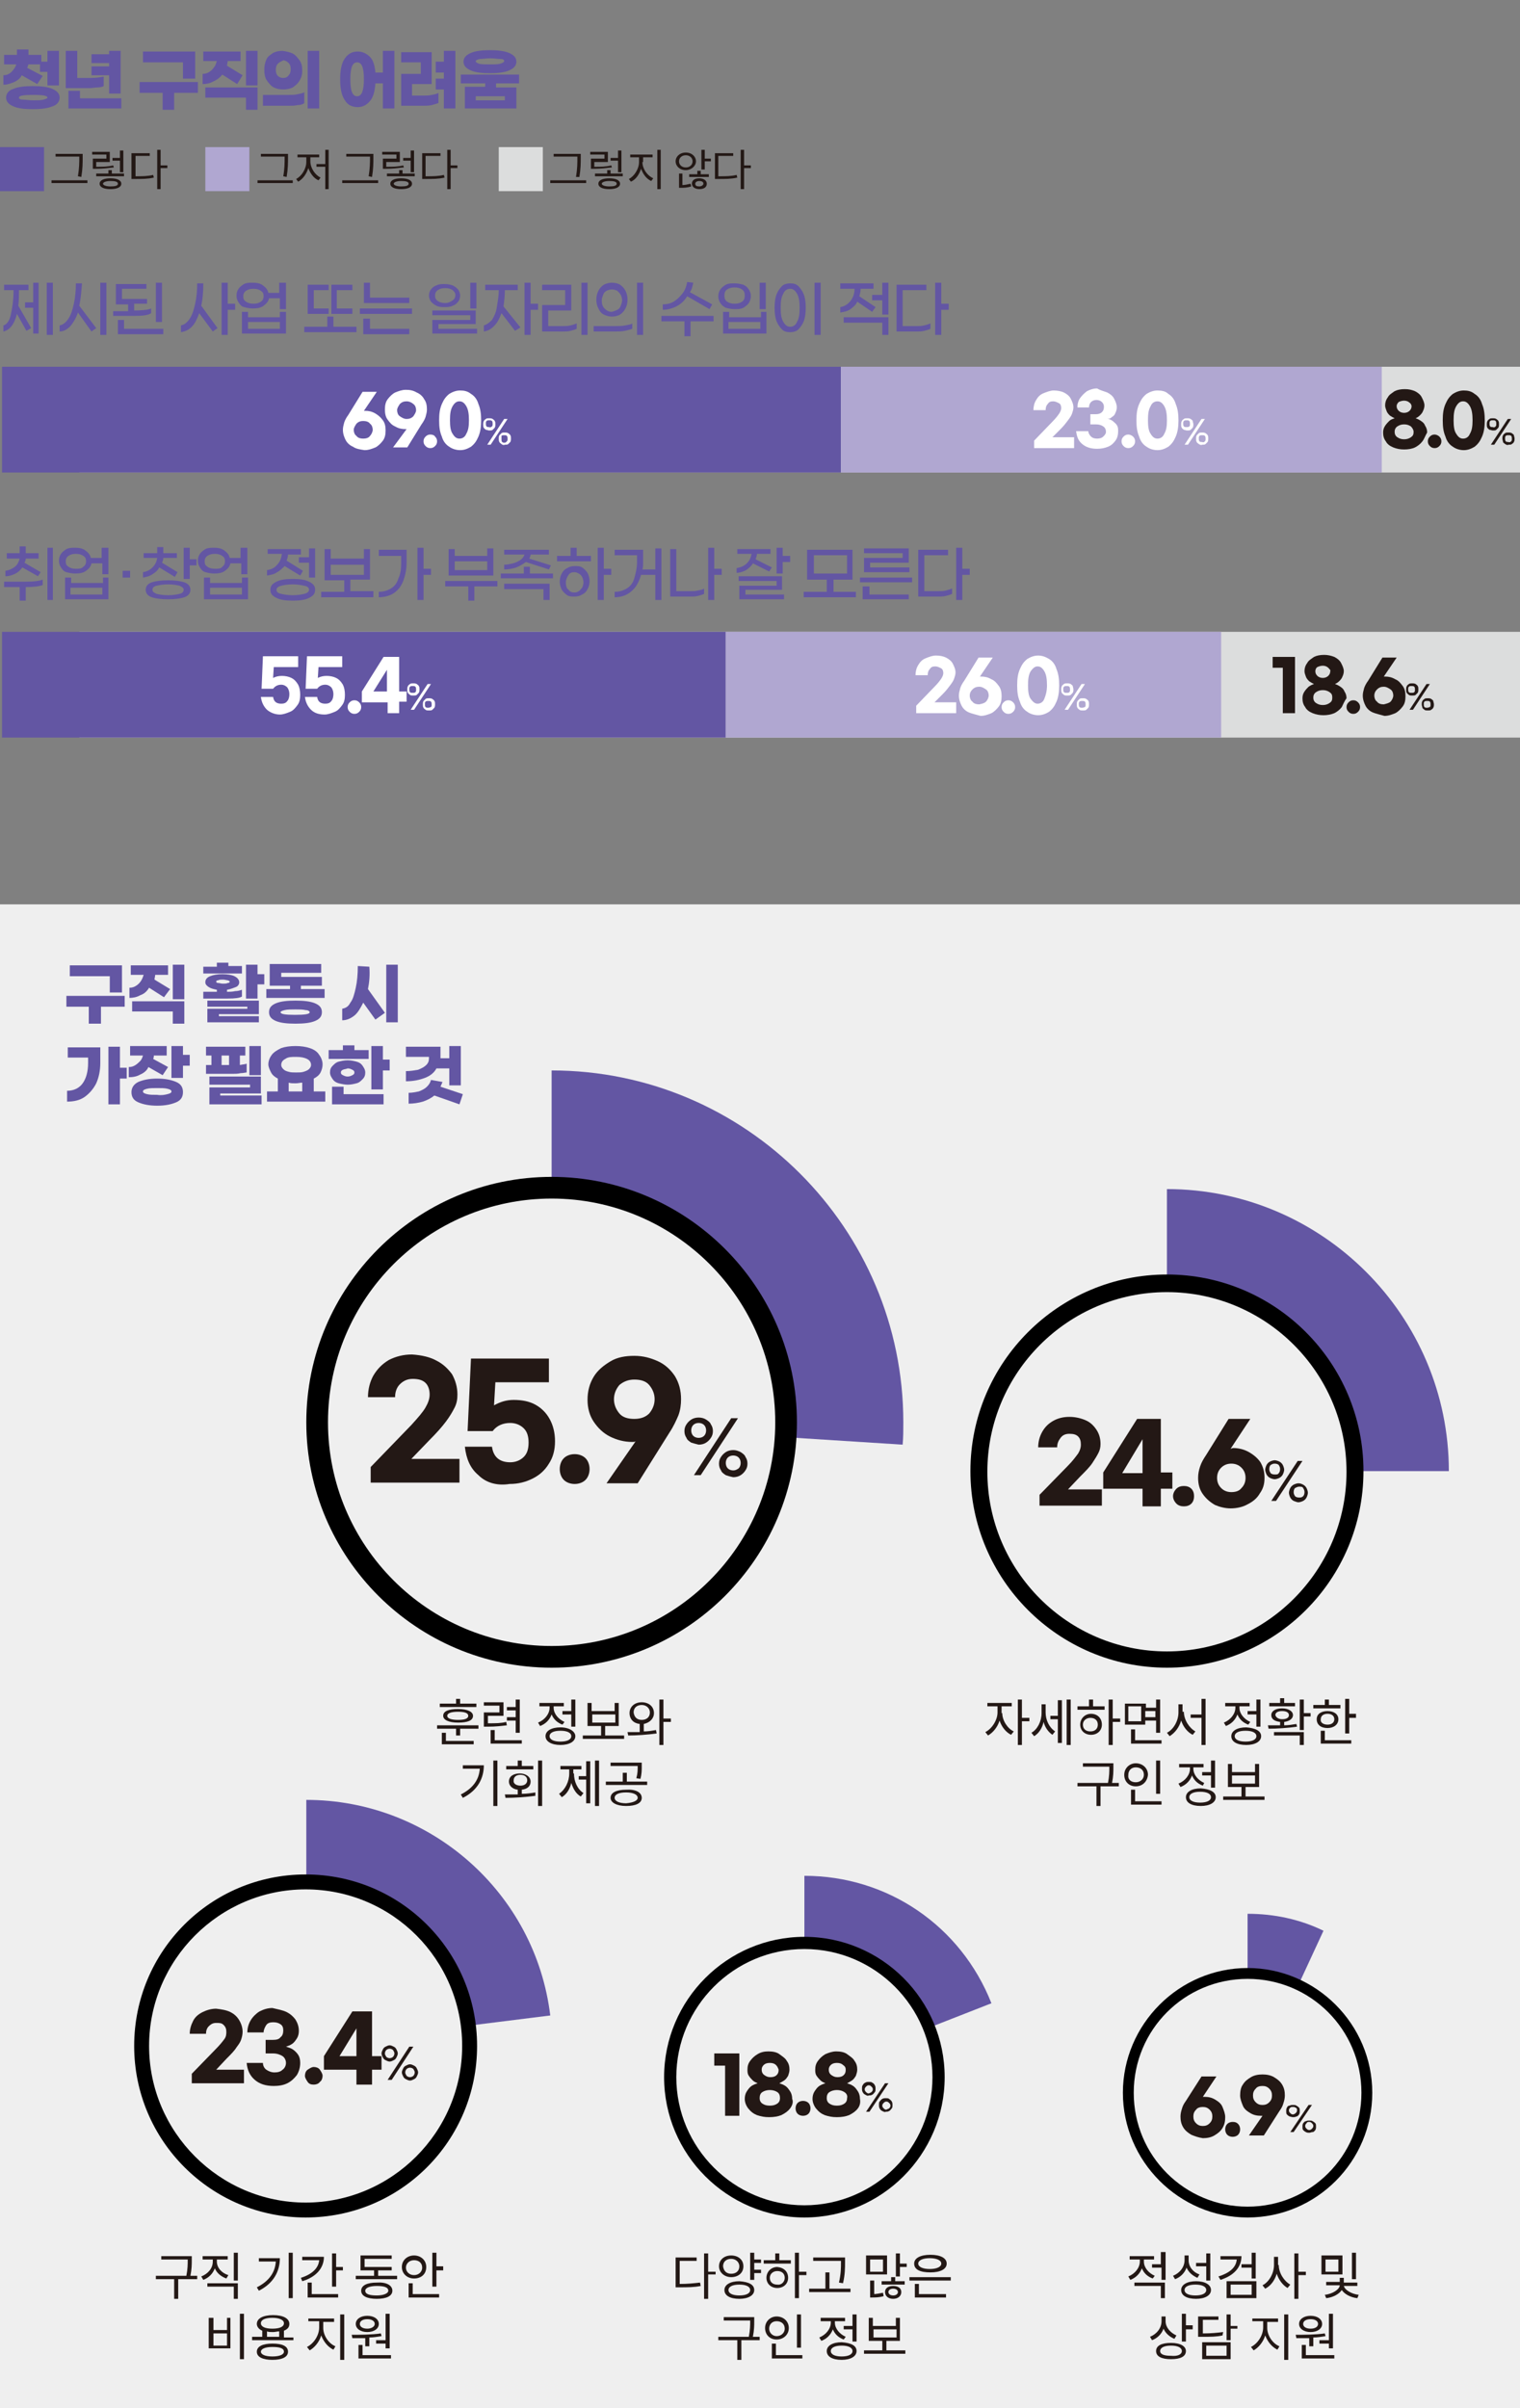 <?xml version="1.0" encoding="utf-8"?>
<!-- Generator: Adobe Illustrator 27.5.0, SVG Export Plug-In . SVG Version: 6.00 Build 0)  -->
<svg version="1.1" id="레이어_1" xmlns="http://www.w3.org/2000/svg" xmlns:xlink="http://www.w3.org/1999/xlink" x="0px"
	 y="0px" viewBox="0 0 224.3 355.2" style="enable-background:new 0 0 224.3 355.2;" xml:space="preserve">
<rect x="0" y="0" width="224.3" height="355.2" fill="#808080" stroke="none"/>
<style type="text/css">
	.st0{fill:#6356A3;}
	.st1{fill:#231815;}
	.st2{fill:#B0A7D1;}
	.st3{fill:#DCDDDD;}
	.st4{fill:#FFFFFF;}
	.st5{fill:#EFEFEF;}
	.st6{clip-path:url(#SVGID_00000016054795026448297200000010508372423290232208_);fill:#6356A3;}
	.st7{clip-path:url(#SVGID_00000016054795026448297200000010508372423290232208_);}
	.st8{clip-path:url(#SVGID_00000143591945266978610900000015805752192917332372_);fill:#6356A3;}
	.st9{clip-path:url(#SVGID_00000143591945266978610900000015805752192917332372_);}
	.st10{clip-path:url(#SVGID_00000144315878067942064870000011309856631607016377_);fill:#6356A3;}
	.st11{clip-path:url(#SVGID_00000144315878067942064870000011309856631607016377_);}
	.st12{clip-path:url(#SVGID_00000148618788491377545670000016886596178824421254_);fill:#6356A3;}
	.st13{clip-path:url(#SVGID_00000148618788491377545670000016886596178824421254_);}
	.st14{clip-path:url(#SVGID_00000137107631122657688030000011485451632148178069_);fill:#6356A3;}
	.st15{clip-path:url(#SVGID_00000137107631122657688030000011485451632148178069_);}
</style>
<g>
	<g>
		<path class="st0" d="M2.1,12.1c-0.5,0.2-1,0.4-1.6,0.4v-1.4c0.5,0,0.9-0.2,1.2-0.5c0.3-0.3,0.6-0.7,0.7-1.1H0.6V8.1h1.9V7.3h1.7
			v0.8h1.9v1H7V7.5h1.7v5.1H7v-2H5.9V9.5H4.2C4.1,9.7,4.1,9.9,4,10l2.3,1.2l-0.8,1.2l-2.3-1.3C3,11.6,2.5,11.9,2.1,12.1z M7.7,13.1
			c0.7,0.3,1.1,0.7,1.1,1.3s-0.4,1.1-1.1,1.3C7,16,6,16.1,4.8,16.1c-1.2,0-2.1-0.1-2.8-0.4c-0.7-0.3-1.1-0.7-1.1-1.3
			s0.4-1.1,1.1-1.3c0.7-0.3,1.7-0.4,2.8-0.4C6,12.7,7,12.8,7.7,13.1z M6.4,14.7c0.4-0.1,0.6-0.2,0.6-0.3c0-0.3-0.7-0.4-2.1-0.4
			c-1.4,0-2.1,0.1-2.1,0.4c0,0.2,0.2,0.3,0.6,0.3s0.9,0.1,1.5,0.1C5.5,14.8,6,14.8,6.4,14.7z"/>
		<path class="st0" d="M14.4,12.9c-0.4,0-0.8,0.1-1.2,0.1H9.7V7.5h1.7v4h1.9c0.9,0,1.5-0.1,2-0.2v1.4C15.1,12.8,14.8,12.9,14.4,12.9
			z M17.9,14.5V16h-7.8v-2.6h1.7v1.1H17.9z M16.1,11.1h-2.6V9.8h2.6V9.3h-2.6V8h2.6V7.5h1.7v6.3h-1.7V11.1z"/>
		<path class="st0" d="M29.2,13.7h-3.5v2.5H24v-2.5h-3.4v-1.6h8.6V13.7z M27,9.2h-5.9V7.6h7.7v4H27V9.2z"/>
		<path class="st0" d="M31.5,12c-0.5,0.3-1.1,0.4-1.6,0.4v-1.5c0.4,0,0.7-0.1,1-0.3s0.5-0.4,0.7-0.7C31.8,9.7,31.9,9.3,32,9H30V7.6
			h5.5V9h-1.9c0,0.2-0.1,0.5-0.1,0.7l2.3,1.4L35,12.4L32.8,11C32.5,11.4,32,11.8,31.5,12z M30.3,12.9H38v3.3h-1.7v-1.8h-6V12.9z
			 M38,7.5v5.1h-1.7V7.5H38z"/>
		<path class="st0" d="M43.9,15.5c-0.4,0.1-0.8,0.1-1.3,0.1h-3.8v-1.6h3.9c0.4,0,0.8,0,1.2-0.1c0.4-0.1,0.7-0.1,1-0.3v1.6
			C44.7,15.4,44.3,15.5,43.9,15.5z M43.2,7.9c0.4,0.2,0.7,0.6,1,1s0.4,0.9,0.4,1.5s-0.1,1-0.4,1.5s-0.6,0.7-1,1
			c-0.4,0.2-0.9,0.3-1.4,0.3c-0.5,0-1-0.1-1.4-0.3c-0.4-0.2-0.7-0.6-1-1S39,10.9,39,10.3s0.1-1,0.3-1.5s0.6-0.7,1-1
			c0.4-0.2,0.9-0.3,1.4-0.3C42.3,7.6,42.8,7.7,43.2,7.9z M41,9.4c-0.2,0.2-0.3,0.5-0.3,0.9c0,0.4,0.1,0.7,0.3,0.9
			c0.2,0.2,0.5,0.3,0.8,0.3c0.3,0,0.6-0.1,0.8-0.4c0.2-0.2,0.3-0.5,0.3-0.9s-0.1-0.7-0.3-0.9c-0.2-0.2-0.5-0.4-0.8-0.4
			C41.4,9.1,41.2,9.2,41,9.4z M47.1,16h-1.7V7.5h1.7V16z"/>
		<path class="st0" d="M58.2,7.5V16h-1.7v-3.7h-1.1c-0.1,1.2-0.3,2-0.8,2.6c-0.5,0.6-1.1,0.9-1.8,0.9c-0.8,0-1.5-0.3-1.9-1
			c-0.5-0.7-0.7-1.7-0.7-3.1s0.2-2.4,0.7-3.1c0.5-0.7,1.1-1,1.9-1c0.7,0,1.3,0.3,1.8,0.8c0.5,0.5,0.7,1.3,0.8,2.3h1.1V7.5H58.2z
			 M53.7,11.7c0-1.7-0.3-2.5-1-2.5c-0.7,0-1,0.8-1,2.5s0.3,2.5,1,2.5C53.4,14.2,53.7,13.3,53.7,11.7z"/>
		<path class="st0" d="M62.5,14.1c0.4,0,0.8,0,1.2-0.1c0.4-0.1,0.7-0.1,1-0.3v1.5c-0.3,0.1-0.6,0.2-1,0.3c-0.4,0.1-0.9,0.1-1.3,0.1
			h-3.2v-4.7h2.9V9.2h-2.9V7.7h4.5v4.7h-2.9v1.7H62.5z M67.2,7.5V16h-1.7v-2.8h-1.2v-1.6h1.2v-0.9h-1.2V9.1h1.2V7.5H67.2z"/>
		<path class="st0" d="M73.2,12.4v0.5h3V16h-7.6v-3.2h3v-0.5H68v-1.3h8.6v1.3H73.2z M69.5,10.4c-0.7-0.3-1.1-0.7-1.1-1.3
			c0-0.6,0.4-1,1.1-1.3c0.7-0.3,1.7-0.4,2.8-0.4s2.1,0.1,2.8,0.4c0.7,0.3,1.1,0.7,1.1,1.3c0,0.6-0.4,1-1.1,1.3
			c-0.7,0.3-1.7,0.4-2.8,0.4S70.2,10.7,69.5,10.4z M74.5,14.2h-4.3v0.6h4.3V14.2z M70.8,8.7c-0.4,0.1-0.6,0.2-0.6,0.3
			c0,0.2,0.2,0.3,0.5,0.4s0.9,0.1,1.6,0.1c0.7,0,1.2,0,1.5-0.1s0.6-0.2,0.6-0.4c0-0.2-0.2-0.3-0.6-0.3S73,8.6,72.4,8.6
			S71.2,8.7,70.8,8.7z"/>
	</g>
	<g>
		<path class="st0" d="M0,21.7h6.5v6.5H0V21.7z"/>
	</g>
	<g>
		<path class="st1" d="M12.9,26.6v0.4H7.6v-0.4H12.9z M11.7,23.1H8.2v-0.4h4v0.6c0,0.7,0,1.6-0.2,2.8l-0.5-0.1
			c0.2-1.2,0.2-2.1,0.2-2.8V23.1z"/>
		<path class="st1" d="M16.8,24.7c-0.9,0.1-1.6,0.2-2.7,0.2h-0.4v-1.5h2v-0.6h-2.1v-0.4h2.6v1.5h-2v0.7c1,0,1.7,0,2.5-0.2L16.8,24.7
			z M18.3,25.6V26h-4.1v-0.4H16v-0.5h0.5v0.5H18.3z M17.9,27.1c0,0.5-0.6,0.8-1.6,0.8c-1,0-1.6-0.3-1.6-0.8s0.6-0.8,1.6-0.8
			C17.3,26.3,17.9,26.6,17.9,27.1z M17.4,27.1c0-0.3-0.4-0.4-1.1-0.4c-0.7,0-1.1,0.2-1.1,0.4s0.4,0.4,1.1,0.4
			C17,27.5,17.4,27.4,17.4,27.1z M17.7,23.7h-1.1v-0.4h1.1v-1.1h0.5v3.2h-0.5V23.7z"/>
		<path class="st1" d="M20,26c1,0,1.8,0,2.6-0.2l0.1,0.4c-0.9,0.2-1.7,0.2-2.8,0.2h-0.5v-3.8h2.7v0.4H20V26z M24.7,24.8h-1v3.1h-0.5
			v-5.8h0.5v2.3h1V24.8z"/>
	</g>
	<g>
		<path class="st2" d="M30.3,21.7h6.5v6.5h-6.5V21.7z"/>
	</g>
	<g>
		<path class="st1" d="M43.2,26.6v0.4H38v-0.4H43.2z M42,23.1h-3.5v-0.4h4v0.6c0,0.7,0,1.6-0.2,2.8l-0.5-0.1C42,24.9,42,24,42,23.3
			V23.1z"/>
		<path class="st1" d="M45.8,23.8c0,1,0.7,2,1.5,2.4L47,26.6c-0.7-0.3-1.2-1-1.5-1.8c-0.3,0.9-0.8,1.6-1.5,2l-0.3-0.4
			c0.8-0.4,1.5-1.5,1.5-2.5v-0.7h-1.3v-0.4h3.2v0.4h-1.3V23.8z M48.5,22.1v5.8H48v-3.3h-1.3v-0.4H48v-2.1H48.5z"/>
		<path class="st1" d="M55.8,26.6v0.4h-5.3v-0.4H55.8z M54.6,23.1h-3.5v-0.4h4v0.6c0,0.7,0,1.6-0.2,2.8l-0.5-0.1
			c0.2-1.2,0.2-2.1,0.2-2.8V23.1z"/>
		<path class="st1" d="M59.6,24.7c-0.9,0.1-1.6,0.2-2.7,0.2h-0.4v-1.5h2v-0.6h-2.1v-0.4h2.6v1.5h-2v0.7c1,0,1.7,0,2.5-0.2L59.6,24.7
			z M61.2,25.6V26h-4.1v-0.4h1.8v-0.5h0.5v0.5H61.2z M60.8,27.1c0,0.5-0.6,0.8-1.6,0.8c-1,0-1.6-0.3-1.6-0.8s0.6-0.8,1.6-0.8
			C60.2,26.3,60.8,26.6,60.8,27.1z M60.3,27.1c0-0.3-0.4-0.4-1.1-0.4c-0.7,0-1.1,0.2-1.1,0.4s0.4,0.4,1.1,0.4
			C59.9,27.5,60.3,27.4,60.3,27.1z M60.6,23.7h-1.1v-0.4h1.1v-1.1h0.5v3.2h-0.5V23.7z"/>
		<path class="st1" d="M62.9,26c1,0,1.8,0,2.6-0.2l0.1,0.4c-0.9,0.2-1.7,0.2-2.8,0.2h-0.5v-3.8h2.7v0.4h-2.2V26z M67.5,24.8h-1v3.1
			H66v-5.8h0.5v2.3h1V24.8z"/>
	</g>
	<g>
		<path class="st3" d="M73.6,21.7h6.5v6.5h-6.5V21.7z"/>
	</g>
	<g>
		<path class="st1" d="M86.5,26.6v0.4h-5.3v-0.4H86.5z M85.2,23.1h-3.5v-0.4h4v0.6c0,0.7,0,1.6-0.2,2.8L85,26.1
			c0.2-1.2,0.2-2.1,0.2-2.8V23.1z"/>
		<path class="st1" d="M90.3,24.7c-0.9,0.1-1.6,0.2-2.7,0.2h-0.4v-1.5h2v-0.6h-2.1v-0.4h2.6v1.5h-2v0.7c1,0,1.7,0,2.5-0.2L90.3,24.7
			z M91.9,25.6V26h-4.1v-0.4h1.8v-0.5h0.5v0.5H91.9z M91.5,27.1c0,0.5-0.6,0.8-1.6,0.8c-1,0-1.6-0.3-1.6-0.8s0.6-0.8,1.6-0.8
			C90.9,26.3,91.5,26.6,91.5,27.1z M91,27.1c0-0.3-0.4-0.4-1.1-0.4c-0.7,0-1.1,0.2-1.1,0.4s0.4,0.4,1.1,0.4
			C90.6,27.5,91,27.4,91,27.1z M91.2,23.7h-1.1v-0.4h1.1v-1.1h0.5v3.2h-0.5V23.7z"/>
		<path class="st1" d="M94.8,23.9c0,1,0.7,2,1.6,2.4l-0.3,0.4c-0.7-0.3-1.2-1-1.5-1.8c-0.3,0.9-0.8,1.6-1.5,1.9l-0.3-0.4
			c0.8-0.4,1.5-1.5,1.5-2.5v-0.7H93v-0.4h3.3v0.4h-1.4V23.9z M97.5,22.1v5.8H97v-5.8H97.5z"/>
		<path class="st1" d="M101.2,25.1c-0.9,0-1.5-0.6-1.5-1.3s0.6-1.3,1.5-1.3c0.9,0,1.5,0.6,1.5,1.3S102,25.1,101.2,25.1z M100.7,27.3
			c0.3,0,0.8-0.1,1.2-0.2l0.1,0.4c-0.6,0.2-1.1,0.2-1.5,0.2h-0.3v-2.1h0.5V27.3z M101.2,24.7c0.6,0,1-0.4,1-0.9s-0.4-0.9-1-0.9
			c-0.6,0-1,0.4-1,0.9S100.6,24.7,101.2,24.7z M103.4,25.7h1.2v0.4h-2.9v-0.4h1.2v-0.5h0.5V25.7z M104.3,27.1c0,0.5-0.4,0.8-1.1,0.8
			c-0.6,0-1.1-0.3-1.1-0.8c0-0.5,0.4-0.8,1.1-0.8C103.8,26.3,104.3,26.6,104.3,27.1z M103.8,27.1c0-0.3-0.3-0.4-0.6-0.4
			c-0.4,0-0.6,0.2-0.6,0.4c0,0.3,0.2,0.4,0.6,0.4C103.5,27.5,103.8,27.3,103.8,27.1z M104.9,23.4v0.4h-0.9V25h-0.5v-2.9h0.5v1.3
			H104.9z"/>
		<path class="st1" d="M106.1,26c1,0,1.8,0,2.6-0.2l0.1,0.4c-0.9,0.2-1.7,0.2-2.8,0.2h-0.5v-3.8h2.7v0.4h-2.2V26z M110.8,24.8h-1
			v3.1h-0.5v-5.8h0.5v2.3h1V24.8z"/>
	</g>
	<rect x="11.7" y="54.1" class="st3" width="212.6" height="15.6"/>
	<rect x="0.3" y="54.1" class="st0" width="123.8" height="15.6"/>
	<rect x="124.1" y="54.1" class="st2" width="79.8" height="15.6"/>
	<g>
		<path class="st4" d="M52.1,65.9c-0.5-0.2-0.9-0.6-1.1-1s-0.4-0.9-0.4-1.5c0-0.4,0.1-0.7,0.2-1.1c0.1-0.3,0.3-0.7,0.6-1.1l2.1-3.4
			h2.1l-1.9,2.8c0.1,0,0.1,0,0.2,0c0.5,0,1,0.1,1.5,0.4s0.8,0.6,1.1,1c0.3,0.4,0.4,0.9,0.4,1.5c0,0.6-0.1,1.1-0.4,1.5
			c-0.3,0.4-0.7,0.8-1.1,1c-0.5,0.2-1,0.4-1.6,0.4C53.1,66.3,52.5,66.2,52.1,65.9z M54.6,64.3c0.2-0.2,0.4-0.6,0.4-0.9
			s-0.1-0.7-0.4-0.9c-0.2-0.3-0.6-0.4-1-0.4s-0.7,0.1-1,0.4c-0.2,0.3-0.4,0.6-0.4,0.9s0.1,0.7,0.4,0.9c0.2,0.3,0.6,0.4,1,0.4
			S54.4,64.6,54.6,64.3z"/>
		<path class="st4" d="M60,63.3c-0.1,0-0.1,0-0.2,0c-0.5,0-1-0.1-1.5-0.4c-0.5-0.2-0.8-0.6-1.1-1c-0.3-0.4-0.4-0.9-0.4-1.5
			c0-0.6,0.1-1.1,0.4-1.5s0.7-0.8,1.1-1c0.5-0.2,1-0.4,1.6-0.4s1.1,0.1,1.6,0.4c0.5,0.2,0.9,0.6,1.1,1c0.3,0.4,0.4,0.9,0.4,1.5
			c0,0.4-0.1,0.7-0.2,1.1c-0.1,0.3-0.3,0.7-0.6,1.1l-2.1,3.4h-2.1L60,63.3z M61,61.4c0.2-0.3,0.4-0.6,0.4-0.9s-0.1-0.7-0.4-0.9
			c-0.2-0.2-0.6-0.4-1-0.4s-0.7,0.1-1,0.4c-0.2,0.3-0.4,0.6-0.4,0.9s0.1,0.7,0.4,0.9s0.6,0.4,1,0.4S60.7,61.7,61,61.4z"/>
		<path class="st4" d="M64.2,64.4c0.2,0.2,0.3,0.4,0.3,0.7c0,0.3-0.1,0.5-0.3,0.7c-0.2,0.2-0.4,0.3-0.7,0.3s-0.5-0.1-0.7-0.3
			c-0.2-0.2-0.3-0.4-0.3-0.7c0-0.3,0.1-0.5,0.3-0.7s0.4-0.3,0.7-0.3S64.1,64.2,64.2,64.4z"/>
		<path class="st4" d="M69.5,58.1c0.5,0.3,0.9,0.8,1.1,1.5c0.3,0.7,0.4,1.5,0.4,2.4s-0.1,1.7-0.4,2.4c-0.3,0.7-0.6,1.1-1.1,1.5
			c-0.5,0.3-1,0.5-1.6,0.5c-0.6,0-1.2-0.2-1.6-0.5c-0.5-0.3-0.9-0.8-1.1-1.5c-0.3-0.7-0.4-1.4-0.4-2.4s0.1-1.7,0.4-2.4
			c0.3-0.7,0.6-1.1,1.1-1.5c0.5-0.3,1-0.5,1.6-0.5C68.5,57.6,69,57.7,69.5,58.1z M66.8,59.9c-0.3,0.5-0.4,1.1-0.4,2.1
			c0,0.9,0.1,1.6,0.4,2c0.3,0.5,0.6,0.7,1,0.7c0.4,0,0.8-0.2,1-0.7c0.3-0.5,0.4-1.1,0.4-2c0-0.9-0.1-1.6-0.4-2.1s-0.6-0.7-1-0.7
			C67.4,59.2,67.1,59.4,66.8,59.9z"/>
	</g>
	<g>
		<path class="st4" d="M71.7,63.4c-0.1-0.1-0.3-0.2-0.3-0.3c-0.1-0.1-0.1-0.3-0.1-0.5s0-0.3,0.1-0.5s0.2-0.2,0.3-0.3
			c0.1-0.1,0.3-0.1,0.5-0.1c0.2,0,0.3,0,0.5,0.1c0.1,0.1,0.3,0.2,0.3,0.3c0.1,0.1,0.1,0.3,0.1,0.5s0,0.3-0.1,0.5
			c-0.1,0.1-0.2,0.2-0.3,0.3c-0.1,0.1-0.3,0.1-0.5,0.1C72,63.5,71.9,63.4,71.7,63.4z M72.6,62.9c0.1-0.1,0.1-0.2,0.1-0.4
			c0-0.1,0-0.3-0.1-0.4c-0.1-0.1-0.2-0.1-0.4-0.1c-0.2,0-0.3,0-0.4,0.1c-0.1,0.1-0.1,0.2-0.1,0.4c0,0.1,0,0.3,0.1,0.4
			c0.1,0.1,0.2,0.1,0.4,0.1C72.3,63.1,72.5,63,72.6,62.9z M74.4,61.8h0.5l-2.5,3.8h-0.5L74.4,61.8z M74,65.5
			c-0.1-0.1-0.3-0.2-0.3-0.3c-0.1-0.1-0.1-0.3-0.1-0.5s0-0.3,0.1-0.5c0.1-0.1,0.2-0.2,0.3-0.3c0.1-0.1,0.3-0.1,0.5-0.1
			c0.2,0,0.3,0,0.5,0.1c0.1,0.1,0.3,0.2,0.3,0.3c0.1,0.1,0.1,0.3,0.1,0.5s0,0.3-0.1,0.5c-0.1,0.1-0.2,0.2-0.3,0.3
			c-0.1,0.1-0.3,0.1-0.5,0.1C74.3,65.7,74.1,65.6,74,65.5z M74.8,65.1c0.1-0.1,0.1-0.2,0.1-0.4c0-0.1,0-0.3-0.1-0.4
			c-0.1-0.1-0.2-0.1-0.4-0.1c-0.2,0-0.3,0-0.4,0.1C74,64.5,74,64.6,74,64.8c0,0.1,0,0.3,0.1,0.4c0.1,0.1,0.2,0.1,0.4,0.1
			C74.6,65.3,74.7,65.2,74.8,65.1z"/>
	</g>
	<g>
		<path class="st4" d="M157,57.9c0.4,0.2,0.8,0.5,1,0.9c0.2,0.4,0.4,0.8,0.4,1.3c0,0.3-0.1,0.6-0.2,0.9c-0.1,0.3-0.3,0.6-0.6,1
			c-0.3,0.4-0.6,0.8-1.1,1.3l-1.2,1.2h3.2v1.6h-5.9V65l2.7-2.8c0.5-0.5,0.8-0.9,1-1.2c0.2-0.3,0.3-0.6,0.3-0.8
			c0-0.3-0.1-0.6-0.3-0.7s-0.5-0.3-0.9-0.3c-0.4,0-0.6,0.1-0.8,0.4c-0.2,0.2-0.3,0.5-0.3,0.9h-1.8c0-0.5,0.1-1,0.4-1.5
			s0.6-0.8,1.1-1c0.5-0.2,1-0.4,1.5-0.4C156,57.6,156.6,57.7,157,57.9z"/>
		<path class="st4" d="M163.4,57.9c0.4,0.2,0.8,0.5,1,0.9s0.4,0.8,0.4,1.3c0,0.3-0.1,0.6-0.2,0.8c-0.1,0.3-0.3,0.5-0.5,0.6
			c-0.2,0.2-0.4,0.3-0.7,0.3c0.3,0,0.5,0.1,0.8,0.3c0.2,0.2,0.5,0.4,0.6,0.6c0.2,0.3,0.2,0.6,0.2,0.9c0,0.5-0.1,1-0.4,1.4
			c-0.3,0.4-0.6,0.7-1.1,0.9c-0.5,0.2-1,0.3-1.6,0.3c-0.9,0-1.6-0.2-2.2-0.7s-0.8-1.1-0.9-1.9h1.8c0,0.3,0.2,0.6,0.4,0.8
			c0.2,0.2,0.5,0.3,0.9,0.3c0.4,0,0.7-0.1,0.9-0.3c0.2-0.2,0.4-0.4,0.4-0.7c0-0.3-0.1-0.6-0.4-0.8c-0.3-0.2-0.6-0.3-1.1-0.3h-0.8
			v-1.5h0.8c0.4,0,0.7-0.1,0.9-0.3c0.2-0.2,0.3-0.4,0.3-0.8c0-0.3-0.1-0.5-0.3-0.7c-0.2-0.2-0.5-0.3-0.8-0.3c-0.3,0-0.6,0.1-0.8,0.3
			c-0.2,0.2-0.3,0.5-0.3,0.8H159c0-0.5,0.1-1,0.4-1.4s0.6-0.7,1-1c0.4-0.2,0.9-0.4,1.5-0.4C162.4,57.6,162.9,57.7,163.4,57.9z"/>
		<path class="st4" d="M167.2,64.4c0.2,0.2,0.3,0.4,0.3,0.7c0,0.3-0.1,0.5-0.3,0.7c-0.2,0.2-0.4,0.3-0.7,0.3c-0.3,0-0.5-0.1-0.7-0.3
			c-0.2-0.2-0.3-0.4-0.3-0.7c0-0.3,0.1-0.5,0.3-0.7s0.4-0.3,0.7-0.3C166.7,64.1,167,64.2,167.2,64.4z"/>
		<path class="st4" d="M172.4,58.1c0.5,0.3,0.9,0.8,1.1,1.5c0.3,0.7,0.4,1.5,0.4,2.4s-0.1,1.7-0.4,2.4c-0.3,0.7-0.6,1.1-1.1,1.5
			c-0.5,0.3-1,0.5-1.6,0.5c-0.6,0-1.2-0.2-1.6-0.5c-0.5-0.3-0.9-0.8-1.1-1.5c-0.3-0.7-0.4-1.4-0.4-2.4s0.1-1.7,0.4-2.4
			c0.3-0.7,0.6-1.1,1.1-1.5c0.5-0.3,1-0.5,1.6-0.5C171.4,57.6,172,57.7,172.4,58.1z M169.8,59.9c-0.3,0.5-0.4,1.1-0.4,2.1
			c0,0.9,0.1,1.6,0.4,2c0.3,0.5,0.6,0.7,1,0.7c0.4,0,0.8-0.2,1-0.7c0.3-0.5,0.4-1.1,0.4-2c0-0.9-0.1-1.6-0.4-2.1s-0.6-0.7-1-0.7
			C170.4,59.2,170,59.4,169.8,59.9z"/>
	</g>
	<g>
		<path class="st4" d="M174.7,63.4c-0.1-0.1-0.3-0.2-0.3-0.3c-0.1-0.1-0.1-0.3-0.1-0.5s0-0.3,0.1-0.5s0.2-0.2,0.3-0.3
			c0.1-0.1,0.3-0.1,0.5-0.1s0.3,0,0.5,0.1c0.1,0.1,0.3,0.2,0.3,0.3s0.1,0.3,0.1,0.5s0,0.3-0.1,0.5c-0.1,0.1-0.2,0.2-0.3,0.3
			c-0.1,0.1-0.3,0.1-0.5,0.1S174.8,63.4,174.7,63.4z M175.5,62.9c0.1-0.1,0.1-0.2,0.1-0.4c0-0.1,0-0.3-0.1-0.4s-0.2-0.1-0.4-0.1
			s-0.3,0-0.4,0.1c-0.1,0.1-0.1,0.2-0.1,0.4c0,0.1,0,0.3,0.1,0.4c0.1,0.1,0.2,0.1,0.4,0.1S175.4,63,175.5,62.9z M177.3,61.8h0.5
			l-2.5,3.8h-0.5L177.3,61.8z M176.9,65.5c-0.1-0.1-0.3-0.2-0.3-0.3c-0.1-0.1-0.1-0.3-0.1-0.5s0-0.3,0.1-0.5
			c0.1-0.1,0.2-0.2,0.3-0.3c0.1-0.1,0.3-0.1,0.5-0.1c0.2,0,0.3,0,0.5,0.1c0.1,0.1,0.3,0.2,0.3,0.3c0.1,0.1,0.1,0.3,0.1,0.5
			s0,0.3-0.1,0.5c-0.1,0.1-0.2,0.2-0.3,0.3s-0.3,0.1-0.5,0.1C177.2,65.7,177.1,65.6,176.9,65.5z M177.8,65.1
			c0.1-0.1,0.1-0.2,0.1-0.4c0-0.1,0-0.3-0.1-0.4c-0.1-0.1-0.2-0.1-0.4-0.1c-0.2,0-0.3,0-0.4,0.1c-0.1,0.1-0.1,0.2-0.1,0.4
			c0,0.1,0,0.3,0.1,0.4s0.2,0.1,0.4,0.1C177.6,65.3,177.7,65.2,177.8,65.1z"/>
	</g>
	<g>
		<path class="st1" d="M209.9,65.1c-0.3,0.4-0.7,0.7-1.1,0.9s-1,0.3-1.6,0.3s-1.1-0.1-1.6-0.3c-0.5-0.2-0.9-0.5-1.1-0.9
			c-0.3-0.4-0.4-0.8-0.4-1.3c0-0.4,0.1-0.7,0.3-1c0.2-0.3,0.4-0.5,0.6-0.7s0.5-0.3,0.8-0.4c-0.2-0.1-0.4-0.2-0.7-0.4
			c-0.2-0.2-0.4-0.4-0.5-0.7c-0.1-0.3-0.2-0.5-0.2-0.8c0-0.4,0.1-0.8,0.4-1.2c0.2-0.4,0.6-0.6,1-0.9c0.4-0.2,0.9-0.3,1.5-0.3
			s1,0.1,1.5,0.3c0.4,0.2,0.8,0.5,1,0.9c0.2,0.4,0.4,0.8,0.4,1.2c0,0.3-0.1,0.6-0.2,0.8c-0.1,0.3-0.3,0.5-0.5,0.7
			c-0.2,0.2-0.4,0.3-0.6,0.4c0.3,0.1,0.5,0.2,0.8,0.4c0.3,0.2,0.5,0.4,0.6,0.7c0.2,0.3,0.3,0.6,0.3,1
			C210.3,64.3,210.2,64.7,209.9,65.1z M208.2,62.9c-0.3-0.2-0.6-0.3-1-0.3c-0.4,0-0.7,0.1-1,0.3c-0.3,0.2-0.4,0.5-0.4,0.8
			c0,0.3,0.1,0.6,0.4,0.8c0.3,0.2,0.6,0.3,1,0.3c0.4,0,0.7-0.1,1-0.3c0.3-0.2,0.4-0.4,0.4-0.8C208.6,63.4,208.4,63.1,208.2,62.9z
			 M208,59.4c-0.2-0.2-0.5-0.3-0.8-0.3s-0.6,0.1-0.8,0.2c-0.2,0.2-0.3,0.4-0.3,0.6c0,0.3,0.1,0.5,0.3,0.7c0.2,0.2,0.5,0.3,0.8,0.3
			c0.3,0,0.6-0.1,0.8-0.3c0.2-0.2,0.3-0.4,0.3-0.7C208.3,59.8,208.2,59.5,208,59.4z"/>
		<path class="st1" d="M212.4,64.4c0.2,0.2,0.3,0.4,0.3,0.7c0,0.3-0.1,0.5-0.3,0.7c-0.2,0.2-0.4,0.3-0.7,0.3c-0.3,0-0.5-0.1-0.7-0.3
			c-0.2-0.2-0.3-0.4-0.3-0.7c0-0.3,0.1-0.5,0.3-0.7s0.4-0.3,0.7-0.3C211.9,64.1,212.2,64.2,212.4,64.4z"/>
		<path class="st1" d="M217.6,58.1c0.5,0.3,0.9,0.8,1.1,1.5c0.3,0.7,0.4,1.5,0.4,2.4s-0.1,1.7-0.4,2.4c-0.3,0.7-0.6,1.1-1.1,1.5
			c-0.5,0.3-1,0.5-1.6,0.5c-0.6,0-1.2-0.2-1.6-0.5c-0.5-0.3-0.9-0.8-1.1-1.5c-0.3-0.7-0.4-1.4-0.4-2.4s0.1-1.7,0.4-2.4
			c0.3-0.7,0.6-1.1,1.1-1.5c0.5-0.3,1-0.5,1.6-0.5C216.6,57.6,217.1,57.7,217.6,58.1z M214.9,59.9c-0.3,0.5-0.4,1.1-0.4,2.1
			c0,0.9,0.1,1.6,0.4,2c0.3,0.5,0.6,0.7,1,0.7c0.4,0,0.8-0.2,1-0.7c0.3-0.5,0.4-1.1,0.4-2c0-0.9-0.1-1.6-0.4-2.1s-0.6-0.7-1-0.7
			C215.5,59.2,215.2,59.4,214.9,59.9z"/>
	</g>
	<g>
		<path class="st1" d="M219.8,63.4c-0.1-0.1-0.3-0.2-0.3-0.3c-0.1-0.1-0.1-0.3-0.1-0.5s0-0.3,0.1-0.5s0.2-0.2,0.3-0.3
			c0.1-0.1,0.3-0.1,0.5-0.1c0.2,0,0.3,0,0.5,0.1c0.1,0.1,0.3,0.2,0.3,0.3c0.1,0.1,0.1,0.3,0.1,0.5s0,0.3-0.1,0.5
			c-0.1,0.1-0.2,0.2-0.3,0.3c-0.1,0.1-0.3,0.1-0.5,0.1C220.1,63.5,220,63.4,219.8,63.4z M220.7,62.9c0.1-0.1,0.1-0.2,0.1-0.4
			c0-0.1,0-0.3-0.1-0.4c-0.1-0.1-0.2-0.1-0.4-0.1c-0.2,0-0.3,0-0.4,0.1s-0.1,0.2-0.1,0.4c0,0.1,0,0.3,0.1,0.4
			c0.1,0.1,0.2,0.1,0.4,0.1C220.5,63.1,220.6,63,220.7,62.9z M222.5,61.8h0.5l-2.5,3.8H220L222.5,61.8z M222.1,65.5
			c-0.1-0.1-0.3-0.2-0.3-0.3s-0.1-0.3-0.1-0.5s0-0.3,0.1-0.5s0.2-0.2,0.3-0.3c0.1-0.1,0.3-0.1,0.5-0.1c0.2,0,0.3,0,0.5,0.1
			c0.1,0.1,0.3,0.2,0.3,0.3s0.1,0.3,0.1,0.5s0,0.3-0.1,0.5s-0.2,0.2-0.3,0.3c-0.1,0.1-0.3,0.1-0.5,0.1
			C222.4,65.7,222.3,65.6,222.1,65.5z M223,65.1c0.1-0.1,0.1-0.2,0.1-0.4c0-0.1,0-0.3-0.1-0.4c-0.1-0.1-0.2-0.1-0.4-0.1
			c-0.2,0-0.3,0-0.4,0.1c-0.1,0.1-0.1,0.2-0.1,0.4c0,0.1,0,0.3,0.1,0.4c0.1,0.1,0.2,0.1,0.4,0.1C222.7,65.3,222.9,65.2,223,65.1z"/>
	</g>
	<g>
		<path class="st0" d="M2.7,45.1l1.9,3.3l-0.7,0.4l-1.4-2.5c-0.4,1.6-1.1,2.4-2,2.6V48c0.5-0.1,0.9-0.7,1.1-1.6
			C1.8,45.5,2,44.3,2,42.8H0.6V42h3.6v0.8H2.8C2.8,43.6,2.8,44.4,2.7,45.1z M4.9,41.7h0.8v7.5H4.9v-3.8H3.7v-0.8h1.2V41.7z
			 M7.8,41.7v7.7H6.9v-7.7H7.8z"/>
		<path class="st0" d="M11.7,45.1l2.5,3.3l-0.7,0.5l-2-2.8c-0.3,0.9-0.7,1.5-1.1,2c-0.5,0.5-1,0.8-1.6,0.8V48c0.5-0.1,0.9-0.4,1.3-1
			c0.4-0.6,0.6-1.3,0.8-2.2c0.2-0.9,0.3-1.9,0.3-3l0.9,0C12,43.1,11.9,44.2,11.7,45.1z M15.7,41.7v7.7h-0.9v-7.7H15.7z"/>
		<path class="st0" d="M19.8,46.6h-3.1v-0.7h2.2v-1h-1.8v-3h4.5v0.7H18v1.5h3.7v0.7h-1.9v1h0c1.2,0,2.1-0.1,2.5-0.3v0.7
			C21.9,46.5,21,46.6,19.8,46.6z M24.1,48.5v0.8h-6.7v-2.1h0.9v1.3H24.1z M23.9,47.5H23v-5.8h0.9V47.5z"/>
		<path class="st0" d="M29.7,45.1l2.4,3.3l-0.7,0.5l-2-2.7c-0.3,0.8-0.6,1.5-1.1,2c-0.5,0.5-1,0.7-1.6,0.8V48c0.5-0.1,0.9-0.4,1.3-1
			s0.6-1.3,0.8-2.2c0.2-0.9,0.3-1.9,0.3-3l0.9,0C30,43.1,29.9,44.2,29.7,45.1z M34.7,45.7h-1.1v3.7h-0.9v-7.7h0.9v3.1h1.1V45.7z"/>
		<path class="st0" d="M42.2,41.7v3.9h-0.9V44h-1.6c-0.1,0.5-0.4,0.8-0.8,1.1c-0.4,0.3-0.9,0.4-1.6,0.4c-0.5,0-0.9-0.1-1.3-0.2
			s-0.6-0.4-0.8-0.7c-0.2-0.3-0.3-0.6-0.3-1s0.1-0.7,0.3-1s0.5-0.5,0.8-0.7c0.4-0.2,0.8-0.2,1.3-0.2c0.6,0,1.1,0.1,1.5,0.4
			c0.4,0.3,0.7,0.6,0.8,1.1h1.6v-1.5H42.2z M41.3,46h0.9v3.2h-6.5V46h0.9v0.8h4.7V46z M38.5,44.5c0.3-0.2,0.4-0.5,0.4-0.8
			c0-0.4-0.1-0.6-0.4-0.8c-0.3-0.2-0.6-0.3-1.1-0.3s-0.8,0.1-1.1,0.3c-0.3,0.2-0.4,0.5-0.4,0.8c0,0.4,0.1,0.6,0.4,0.8
			c0.3,0.2,0.6,0.3,1.1,0.3S38.2,44.7,38.5,44.5z M41.3,48.5v-1h-4.7v1H41.3z"/>
		<path class="st0" d="M52.6,48.2V49h-7.7v-0.8h3.4v-1.5h0.9v1.5H52.6z M48.5,46.3h-3.1V42h3.1v0.8h-2.2v2.7h2.2V46.3z M52.1,46.3
			h-3.2V42h3.1v0.8h-2.3v2.7h2.3V46.3z"/>
		<path class="st0" d="M53.1,45.5h7.7v0.8h-7.7V45.5z M53.7,47h0.9v1.5h5.8v0.8h-6.8V47z M53.7,41.7h0.9v2.2h5.8v0.8h-6.7V41.7z"/>
		<path class="st0" d="M64.4,45.1c-0.4-0.2-0.6-0.4-0.8-0.6c-0.2-0.3-0.3-0.6-0.3-0.9s0.1-0.7,0.3-0.9c0.2-0.3,0.5-0.5,0.8-0.6
			c0.4-0.2,0.8-0.2,1.2-0.2c0.5,0,0.9,0.1,1.2,0.2c0.4,0.2,0.6,0.4,0.8,0.6c0.2,0.3,0.3,0.6,0.3,0.9s-0.1,0.7-0.3,0.9
			c-0.2,0.3-0.5,0.5-0.8,0.6c-0.4,0.2-0.8,0.2-1.2,0.2C65.2,45.3,64.8,45.3,64.4,45.1z M63.9,47.2h5.5v-0.7h-5.6v-0.7h6.4v2h-5.5
			v0.7h5.7v0.7h-6.6V47.2z M66.8,44.3c0.3-0.2,0.4-0.5,0.4-0.8S67,43,66.8,42.8c-0.3-0.2-0.6-0.3-1.1-0.3s-0.8,0.1-1.1,0.3
			c-0.3,0.2-0.4,0.5-0.4,0.8s0.1,0.6,0.4,0.8c0.3,0.2,0.6,0.3,1.1,0.3S66.5,44.5,66.8,44.3z M69.4,41.7h0.9v3.8h-0.9V41.7z"/>
		<path class="st0" d="M74.3,45.2l2.5,3.1L76,48.8l-2-2.6c-0.3,0.8-0.6,1.4-1.1,1.9s-0.9,0.7-1.5,0.8V48c0.4-0.1,0.8-0.4,1.2-0.8
			c0.3-0.5,0.6-1.1,0.7-1.8s0.3-1.6,0.3-2.6h-2V42h4.8v0.8h-1.9C74.5,43.7,74.4,44.5,74.3,45.2z M79.4,45.7h-1.1v3.7h-0.9v-7.7h0.9
			v3.1h1.1V45.7z"/>
		<path class="st0" d="M80,45h3.4v-2.2H80V42h4.3v3.8h-3.4v2.3h2.2c0.4,0,0.7,0,1.1-0.1c0.4-0.1,0.7-0.2,0.9-0.3v0.8
			c-0.2,0.1-0.5,0.2-0.9,0.3c-0.4,0.1-0.7,0.1-1.1,0.1H80V45z M85.8,41.7h0.9v7.7h-0.9V41.7z"/>
		<path class="st0" d="M87.7,48.1h3.1c0.5,0,1,0,1.5-0.1c0.4-0.1,0.8-0.1,1-0.3v0.8c-0.3,0.1-0.6,0.2-1.1,0.3
			c-0.5,0.1-1,0.1-1.5,0.1h-3.1V48.1z M89.1,46.4c-0.4-0.2-0.6-0.5-0.8-0.9c-0.2-0.4-0.3-0.8-0.3-1.3s0.1-0.9,0.3-1.3
			c0.2-0.4,0.5-0.7,0.8-0.9c0.4-0.2,0.8-0.3,1.2-0.3s0.9,0.1,1.2,0.3s0.6,0.5,0.8,0.9c0.2,0.4,0.3,0.8,0.3,1.3s-0.1,0.9-0.3,1.3
			c-0.2,0.4-0.5,0.7-0.8,0.9s-0.8,0.3-1.2,0.3S89.5,46.6,89.1,46.4z M91.1,45.7c0.2-0.1,0.4-0.3,0.5-0.6s0.2-0.5,0.2-0.8
			s-0.1-0.6-0.2-0.8s-0.3-0.4-0.5-0.6c-0.2-0.1-0.5-0.2-0.8-0.2c-0.3,0-0.6,0.1-0.8,0.2c-0.2,0.1-0.4,0.3-0.5,0.6s-0.2,0.5-0.2,0.8
			c0,0.5,0.1,0.9,0.4,1.2c0.3,0.3,0.6,0.5,1.1,0.5C90.6,45.9,90.9,45.8,91.1,45.7z M94,41.7h0.9v7.7H94V41.7z"/>
		<path class="st0" d="M105.3,47.4h-3.4v2.2H101v-2.2h-3.4v-0.8h7.7V47.4z M99.8,45.2c-0.6,0.3-1.3,0.5-2,0.5v-0.8
			c0.5,0,1.1-0.1,1.6-0.4c0.5-0.3,0.9-0.7,1.3-1.2c0.4-0.5,0.6-1.1,0.7-1.7l0.9,0.1c-0.1,0.5-0.2,1-0.5,1.4l3.3,1.8l-0.4,0.7
			l-3.3-1.9C101,44.4,100.4,44.9,99.8,45.2z"/>
		<path class="st0" d="M110.5,44.7c-0.2,0.3-0.5,0.5-0.8,0.7c-0.4,0.2-0.8,0.2-1.3,0.2c-0.5,0-0.9-0.1-1.3-0.2
			c-0.4-0.2-0.6-0.4-0.8-0.7c-0.2-0.3-0.3-0.6-0.3-1c0-0.4,0.1-0.7,0.3-1c0.2-0.3,0.5-0.5,0.8-0.7c0.4-0.2,0.8-0.2,1.3-0.2
			c0.5,0,0.9,0.1,1.3,0.2c0.4,0.2,0.6,0.4,0.8,0.7c0.2,0.3,0.3,0.6,0.3,1C110.8,44,110.7,44.4,110.5,44.7z M112.2,46h0.9v3.2h-6.4
			V46h0.9v0.8h4.7V46z M107.3,44.5c0.3,0.2,0.6,0.3,1.1,0.3c0.5,0,0.8-0.1,1.1-0.3c0.3-0.2,0.4-0.5,0.4-0.9s-0.1-0.7-0.4-0.9
			s-0.6-0.3-1.1-0.3c-0.5,0-0.8,0.1-1.1,0.3c-0.3,0.2-0.4,0.5-0.4,0.9S107,44.3,107.3,44.5z M112.2,48.5v-1h-4.7v1H112.2z M113,41.7
			v3.9h-0.9v-3.9H113z"/>
		<path class="st0" d="M115.4,48.6c-0.3-0.3-0.6-0.7-0.8-1.2s-0.3-1.2-0.3-2s0.1-1.5,0.3-2c0.2-0.5,0.5-0.9,0.8-1.2s0.8-0.4,1.2-0.4
			c0.5,0,0.9,0.1,1.2,0.4c0.3,0.3,0.6,0.7,0.8,1.2c0.2,0.5,0.3,1.2,0.3,2s-0.1,1.5-0.3,2c-0.2,0.5-0.5,0.9-0.8,1.2
			c-0.3,0.3-0.8,0.4-1.2,0.4C116.1,49,115.7,48.9,115.4,48.6z M117.6,47.5c0.3-0.5,0.4-1.1,0.4-2.1c0-0.9-0.1-1.6-0.4-2.1
			c-0.3-0.5-0.6-0.7-1-0.7c-0.4,0-0.8,0.2-1,0.7c-0.3,0.5-0.4,1.1-0.4,2.1s0.1,1.6,0.4,2.1c0.3,0.5,0.6,0.7,1,0.7
			C117,48.2,117.4,48,117.6,47.5z M120.2,41.7h0.9v7.7h-0.9V41.7z"/>
		<path class="st0" d="M125.5,45.6c-0.4,0.3-0.9,0.4-1.5,0.5v-0.8c0.6-0.1,1.1-0.4,1.5-0.9c0.4-0.5,0.6-1.1,0.6-1.8h-2.1v-0.8h4.9
			v0.8h-1.9c0,0.4-0.1,0.8-0.2,1.1l2.4,1.6l-0.5,0.7l-2.2-1.5C126.3,45,125.9,45.3,125.5,45.6z M124.5,46.8h6.6v2.6h-0.9v-1.8h-5.7
			V46.8z M131.1,41.7v4.7h-0.9v-2.1h-1.5v-0.8h1.5v-1.8H131.1z"/>
		<path class="st0" d="M135.3,48.1c0.4,0,0.7,0,1.1-0.1c0.4-0.1,0.7-0.2,0.9-0.3v0.8c-0.2,0.1-0.5,0.2-0.9,0.3
			c-0.4,0.1-0.8,0.1-1.1,0.1h-3V42h4.4v0.8h-3.5v5.3H135.3z M140,45.7h-1.1v3.7H138v-7.7h0.9v3.1h1.1V45.7z"/>
	</g>
	<rect x="11.7" y="93.2" class="st3" width="212.6" height="15.6"/>
	<rect x="0.3" y="93.2" class="st0" width="106.8" height="15.6"/>
	<rect x="107.1" y="93.2" class="st2" width="73.1" height="15.6"/>
	<g>
		<path class="st4" d="M39.4,104.7c-0.5-0.5-0.8-1.1-0.9-1.9h1.8c0.1,0.7,0.5,1,1.2,1c0.4,0,0.7-0.1,0.9-0.4c0.2-0.2,0.3-0.6,0.3-1
			c0-0.4-0.1-0.7-0.3-1c-0.2-0.2-0.5-0.4-0.9-0.4c-0.5,0-0.9,0.2-1.2,0.6h-1.7l0.2-4.8h5.2v1.6h-3.6l-0.1,1.6
			c0.4-0.2,0.8-0.3,1.3-0.3c0.5,0,1,0.1,1.4,0.3s0.7,0.5,1,1c0.2,0.4,0.3,0.9,0.3,1.5c0,0.6-0.1,1.1-0.4,1.5s-0.6,0.8-1.1,1
			c-0.5,0.2-1,0.4-1.5,0.4C40.7,105.4,40,105.2,39.4,104.7z"/>
		<path class="st4" d="M45.9,104.7c-0.5-0.5-0.8-1.1-0.9-1.9h1.8c0.1,0.7,0.5,1,1.2,1c0.4,0,0.7-0.1,0.9-0.4c0.2-0.2,0.3-0.6,0.3-1
			c0-0.4-0.1-0.7-0.3-1c-0.2-0.2-0.5-0.4-0.9-0.4c-0.5,0-0.9,0.2-1.2,0.6h-1.7l0.2-4.8h5.2v1.6H47l-0.1,1.6c0.4-0.2,0.8-0.3,1.3-0.3
			c0.5,0,1,0.1,1.4,0.3s0.7,0.5,1,1c0.2,0.4,0.3,0.9,0.3,1.5c0,0.6-0.1,1.1-0.4,1.5s-0.6,0.8-1.1,1c-0.5,0.2-1,0.4-1.5,0.4
			C47.1,105.4,46.4,105.2,45.9,104.7z"/>
		<path class="st4" d="M53,103.6c0.2,0.2,0.3,0.4,0.3,0.7c0,0.3-0.1,0.5-0.3,0.7c-0.2,0.2-0.4,0.3-0.7,0.3s-0.5-0.1-0.7-0.3
			c-0.2-0.2-0.3-0.4-0.3-0.7c0-0.3,0.1-0.5,0.3-0.7s0.4-0.3,0.7-0.3S52.8,103.4,53,103.6z"/>
		<path class="st4" d="M57.1,103.6h-3.7V102l3.2-5.1h2.3v5.1H60v1.5h-1.1v1.7h-1.7V103.6z M57.1,102v-3.2l-2,3.2H57.1z"/>
	</g>
	<g>
		<path class="st4" d="M60.5,102.5c-0.1-0.1-0.3-0.2-0.3-0.3c-0.1-0.1-0.1-0.3-0.1-0.5s0-0.3,0.1-0.5s0.2-0.2,0.3-0.3
			c0.1-0.1,0.3-0.1,0.5-0.1c0.2,0,0.3,0,0.5,0.1c0.1,0.1,0.3,0.2,0.3,0.3c0.1,0.1,0.1,0.3,0.1,0.5s0,0.3-0.1,0.5
			c-0.1,0.1-0.2,0.2-0.3,0.3c-0.1,0.1-0.3,0.1-0.5,0.1C60.8,102.6,60.6,102.6,60.5,102.5z M61.3,102.1c0.1-0.1,0.1-0.2,0.1-0.4
			c0-0.1,0-0.3-0.1-0.4c-0.1-0.1-0.2-0.1-0.4-0.1c-0.2,0-0.3,0-0.4,0.1c-0.1,0.1-0.1,0.2-0.1,0.4c0,0.1,0,0.3,0.1,0.4
			c0.1,0.1,0.2,0.1,0.4,0.1C61.1,102.2,61.2,102.2,61.3,102.1z M63.1,100.9h0.5l-2.5,3.8h-0.5L63.1,100.9z M62.8,104.7
			c-0.1-0.1-0.3-0.2-0.3-0.3c-0.1-0.1-0.1-0.3-0.1-0.5s0-0.3,0.1-0.5c0.1-0.1,0.2-0.2,0.3-0.3c0.1-0.1,0.3-0.1,0.5-0.1
			c0.2,0,0.3,0,0.5,0.1c0.1,0.1,0.3,0.2,0.3,0.3c0.1,0.1,0.1,0.3,0.1,0.5s0,0.3-0.1,0.5c-0.1,0.1-0.2,0.2-0.3,0.3
			c-0.1,0.1-0.3,0.1-0.5,0.1C63.1,104.8,62.9,104.8,62.8,104.7z M63.6,104.3c0.1-0.1,0.1-0.2,0.1-0.4c0-0.1,0-0.3-0.1-0.4
			c-0.1-0.1-0.2-0.1-0.4-0.1c-0.2,0-0.3,0-0.4,0.1c-0.1,0.1-0.1,0.2-0.1,0.4c0,0.1,0,0.3,0.1,0.4c0.1,0.1,0.2,0.1,0.4,0.1
			C63.4,104.4,63.5,104.3,63.6,104.3z"/>
	</g>
	<g>
		<path class="st4" d="M139.6,97c0.4,0.2,0.8,0.5,1,0.9c0.2,0.4,0.4,0.8,0.4,1.3c0,0.3-0.1,0.6-0.2,0.9c-0.1,0.3-0.3,0.6-0.6,1
			c-0.3,0.4-0.6,0.8-1.1,1.3l-1.2,1.2h3.2v1.6h-5.9v-1.1l2.7-2.8c0.5-0.5,0.8-0.9,1-1.2c0.2-0.3,0.3-0.6,0.3-0.8
			c0-0.3-0.1-0.6-0.3-0.7s-0.5-0.3-0.9-0.3c-0.4,0-0.6,0.1-0.8,0.4c-0.2,0.2-0.3,0.5-0.3,0.9h-1.8c0-0.5,0.1-1,0.4-1.5
			s0.6-0.8,1.1-1c0.5-0.2,1-0.4,1.5-0.4C138.7,96.7,139.2,96.8,139.6,97z"/>
		<path class="st4" d="M143,105.1c-0.5-0.2-0.9-0.6-1.1-1s-0.4-0.9-0.4-1.5c0-0.4,0.1-0.7,0.2-1.1c0.1-0.3,0.3-0.7,0.6-1.1l2.1-3.4
			h2.1l-1.9,2.8c0.1,0,0.1,0,0.2,0c0.5,0,1,0.1,1.5,0.4c0.5,0.2,0.8,0.6,1.1,1c0.3,0.4,0.4,0.9,0.4,1.5c0,0.6-0.1,1.1-0.4,1.5
			c-0.3,0.4-0.7,0.8-1.1,1c-0.5,0.2-1,0.4-1.6,0.4C144,105.4,143.5,105.3,143,105.1z M145.5,103.5c0.2-0.2,0.4-0.6,0.4-0.9
			s-0.1-0.7-0.4-0.9s-0.6-0.4-1-0.4c-0.4,0-0.7,0.1-1,0.4s-0.4,0.6-0.4,0.9s0.1,0.7,0.4,0.9c0.2,0.3,0.6,0.4,1,0.4
			C145,103.8,145.3,103.7,145.5,103.5z"/>
		<path class="st4" d="M149.5,103.6c0.2,0.2,0.3,0.4,0.3,0.7c0,0.3-0.1,0.5-0.3,0.7c-0.2,0.2-0.4,0.3-0.7,0.3
			c-0.3,0-0.5-0.1-0.7-0.3c-0.2-0.2-0.3-0.4-0.3-0.7c0-0.3,0.1-0.5,0.3-0.7s0.4-0.3,0.7-0.3C149.1,103.3,149.3,103.4,149.5,103.6z"
			/>
		<path class="st4" d="M154.8,97.2c0.5,0.3,0.9,0.8,1.1,1.5c0.3,0.7,0.4,1.5,0.4,2.4s-0.1,1.7-0.4,2.4c-0.3,0.7-0.6,1.1-1.1,1.5
			c-0.5,0.3-1,0.5-1.6,0.5c-0.6,0-1.2-0.2-1.6-0.5c-0.5-0.3-0.9-0.8-1.1-1.5c-0.3-0.7-0.4-1.4-0.4-2.4s0.1-1.7,0.4-2.4
			c0.3-0.7,0.6-1.1,1.1-1.5c0.5-0.3,1-0.5,1.6-0.5C153.8,96.7,154.3,96.9,154.8,97.2z M152.1,99c-0.3,0.5-0.4,1.1-0.4,2.1
			c0,0.9,0.1,1.6,0.4,2s0.6,0.7,1,0.7c0.4,0,0.8-0.2,1-0.7s0.4-1.1,0.4-2c0-0.9-0.1-1.6-0.4-2.1s-0.6-0.7-1-0.7
			C152.7,98.3,152.4,98.6,152.1,99z"/>
	</g>
	<g>
		<path class="st4" d="M157,102.5c-0.1-0.1-0.3-0.2-0.3-0.3c-0.1-0.1-0.1-0.3-0.1-0.5s0-0.3,0.1-0.5s0.2-0.2,0.3-0.3
			c0.1-0.1,0.3-0.1,0.5-0.1s0.3,0,0.5,0.1c0.1,0.1,0.3,0.2,0.3,0.3s0.1,0.3,0.1,0.5s0,0.3-0.1,0.5c-0.1,0.1-0.2,0.2-0.3,0.3
			c-0.1,0.1-0.3,0.1-0.5,0.1S157.1,102.6,157,102.5z M157.8,102.1c0.1-0.1,0.1-0.2,0.1-0.4c0-0.1,0-0.3-0.1-0.4s-0.2-0.1-0.4-0.1
			s-0.3,0-0.4,0.1c-0.1,0.1-0.1,0.2-0.1,0.4c0,0.1,0,0.3,0.1,0.4c0.1,0.1,0.2,0.1,0.4,0.1S157.7,102.2,157.8,102.1z M159.6,100.9
			h0.5l-2.5,3.8h-0.5L159.6,100.9z M159.3,104.7c-0.1-0.1-0.3-0.2-0.3-0.3c-0.1-0.1-0.1-0.3-0.1-0.5s0-0.3,0.1-0.5
			c0.1-0.1,0.2-0.2,0.3-0.3c0.1-0.1,0.3-0.1,0.5-0.1c0.2,0,0.3,0,0.5,0.1c0.1,0.1,0.3,0.2,0.3,0.3c0.1,0.1,0.1,0.3,0.1,0.5
			s0,0.3-0.1,0.5c-0.1,0.1-0.2,0.2-0.3,0.3s-0.3,0.1-0.5,0.1C159.6,104.8,159.4,104.8,159.3,104.7z M160.1,104.3
			c0.1-0.1,0.1-0.2,0.1-0.4c0-0.1,0-0.3-0.1-0.4c-0.1-0.1-0.2-0.1-0.4-0.1c-0.2,0-0.3,0-0.4,0.1c-0.1,0.1-0.1,0.2-0.1,0.4
			c0,0.1,0,0.3,0.1,0.4s0.2,0.1,0.4,0.1C159.9,104.4,160,104.3,160.1,104.3z"/>
	</g>
	<g>
		<path class="st1" d="M191.1,105.2h-1.8v-6.7h-1.5v-1.6h3.3V105.2z"/>
		<path class="st1" d="M198,104.3c-0.3,0.4-0.7,0.7-1.1,0.9c-0.5,0.2-1,0.3-1.6,0.3c-0.6,0-1.1-0.1-1.6-0.3
			c-0.5-0.2-0.9-0.5-1.1-0.9c-0.3-0.4-0.4-0.8-0.4-1.3c0-0.4,0.1-0.7,0.3-1c0.2-0.3,0.4-0.5,0.6-0.7c0.3-0.2,0.5-0.3,0.8-0.4
			c-0.2-0.1-0.4-0.2-0.7-0.4c-0.2-0.2-0.4-0.4-0.5-0.7c-0.1-0.3-0.2-0.5-0.2-0.8c0-0.4,0.1-0.8,0.4-1.2c0.2-0.4,0.6-0.6,1-0.9
			c0.4-0.2,0.9-0.3,1.5-0.3c0.5,0,1,0.1,1.5,0.3c0.4,0.2,0.8,0.5,1,0.9c0.2,0.4,0.4,0.8,0.4,1.2c0,0.3-0.1,0.6-0.2,0.8
			c-0.1,0.3-0.3,0.5-0.5,0.7c-0.2,0.2-0.4,0.3-0.6,0.4c0.3,0.1,0.5,0.2,0.8,0.4s0.5,0.4,0.6,0.7c0.2,0.3,0.3,0.6,0.3,1
			C198.4,103.4,198.2,103.9,198,104.3z M196.2,102.1c-0.3-0.2-0.6-0.3-1-0.3c-0.4,0-0.7,0.1-1,0.3s-0.4,0.5-0.4,0.8
			c0,0.3,0.1,0.6,0.4,0.8c0.3,0.2,0.6,0.3,1,0.3c0.4,0,0.7-0.1,1-0.3c0.3-0.2,0.4-0.4,0.4-0.8C196.6,102.5,196.5,102.3,196.2,102.1z
			 M196,98.5c-0.2-0.2-0.5-0.3-0.8-0.3c-0.3,0-0.6,0.1-0.8,0.2s-0.3,0.4-0.3,0.6c0,0.3,0.1,0.5,0.3,0.7c0.2,0.2,0.5,0.3,0.8,0.3
			c0.3,0,0.6-0.1,0.8-0.3c0.2-0.2,0.3-0.4,0.3-0.7C196.4,98.9,196.2,98.7,196,98.5z"/>
		<path class="st1" d="M200.4,103.6c0.2,0.2,0.3,0.4,0.3,0.7c0,0.3-0.1,0.5-0.3,0.7c-0.2,0.2-0.4,0.3-0.7,0.3
			c-0.3,0-0.5-0.1-0.7-0.3c-0.2-0.2-0.3-0.4-0.3-0.7c0-0.3,0.1-0.5,0.3-0.7s0.4-0.3,0.7-0.3C200,103.3,200.2,103.4,200.4,103.6z"/>
		<path class="st1" d="M202.6,105.1c-0.5-0.2-0.9-0.6-1.1-1s-0.4-0.9-0.4-1.5c0-0.4,0.1-0.7,0.2-1.1c0.1-0.3,0.3-0.7,0.6-1.1
			l2.1-3.4h2.1l-1.9,2.8c0.1,0,0.1,0,0.2,0c0.5,0,1,0.1,1.5,0.4c0.5,0.2,0.8,0.6,1.1,1c0.3,0.4,0.4,0.9,0.4,1.5
			c0,0.6-0.1,1.1-0.4,1.5c-0.3,0.4-0.7,0.8-1.1,1c-0.5,0.2-1,0.4-1.6,0.4C203.6,105.4,203.1,105.3,202.6,105.1z M205.2,103.5
			c0.2-0.2,0.4-0.6,0.4-0.9s-0.1-0.7-0.4-0.9s-0.6-0.4-1-0.4c-0.4,0-0.7,0.1-1,0.4s-0.4,0.6-0.4,0.9s0.1,0.7,0.4,0.9
			c0.2,0.3,0.6,0.4,1,0.4C204.6,103.8,205,103.7,205.2,103.5z"/>
	</g>
	<g>
		<path class="st1" d="M207.9,102.5c-0.1-0.1-0.3-0.2-0.3-0.3c-0.1-0.1-0.1-0.3-0.1-0.5s0-0.3,0.1-0.5s0.2-0.2,0.3-0.3
			c0.1-0.1,0.3-0.1,0.5-0.1c0.2,0,0.3,0,0.5,0.1c0.1,0.1,0.3,0.2,0.3,0.3c0.1,0.1,0.1,0.3,0.1,0.5s0,0.3-0.1,0.5
			c-0.1,0.1-0.2,0.2-0.3,0.3c-0.1,0.1-0.3,0.1-0.5,0.1C208.2,102.6,208,102.6,207.9,102.5z M208.7,102.1c0.1-0.1,0.1-0.2,0.1-0.4
			c0-0.1,0-0.3-0.1-0.4c-0.1-0.1-0.2-0.1-0.4-0.1c-0.2,0-0.3,0-0.4,0.1s-0.1,0.2-0.1,0.4c0,0.1,0,0.3,0.1,0.4
			c0.1,0.1,0.2,0.1,0.4,0.1C208.5,102.2,208.6,102.2,208.7,102.1z M210.5,100.9h0.5l-2.5,3.8H208L210.5,100.9z M210.2,104.7
			c-0.1-0.1-0.3-0.2-0.3-0.3s-0.1-0.3-0.1-0.5s0-0.3,0.1-0.5s0.2-0.2,0.3-0.3c0.1-0.1,0.3-0.1,0.5-0.1c0.2,0,0.3,0,0.5,0.1
			c0.1,0.1,0.3,0.2,0.3,0.3s0.1,0.3,0.1,0.5s0,0.3-0.1,0.5s-0.2,0.2-0.3,0.3c-0.1,0.1-0.3,0.1-0.5,0.1
			C210.5,104.8,210.3,104.8,210.2,104.7z M211,104.3c0.1-0.1,0.1-0.2,0.1-0.4c0-0.1,0-0.3-0.1-0.4c-0.1-0.1-0.2-0.1-0.4-0.1
			c-0.2,0-0.3,0-0.4,0.1c-0.1,0.1-0.1,0.2-0.1,0.4c0,0.1,0,0.3,0.1,0.4c0.1,0.1,0.2,0.1,0.4,0.1C210.8,104.4,210.9,104.3,211,104.3z
			"/>
	</g>
	<g>
		<path class="st0" d="M3.8,85.8c1.2,0,2-0.1,2.5-0.3v0.8c-0.5,0.2-1.4,0.3-2.5,0.3h0v2H2.9v-2H0.6v-0.8H3.8z M2.3,84.6
			c-0.4,0.2-0.9,0.4-1.5,0.4v-0.8c0.6-0.1,1-0.3,1.4-0.6c0.4-0.3,0.6-0.8,0.7-1.2H1v-0.8h1.9v-1h0.9v1h1.9v0.8H3.8
			c0,0.2-0.1,0.5-0.2,0.6L6,84.4L5.6,85l-2.3-1.3C3,84.1,2.7,84.4,2.3,84.6z M7.8,80.8v7.7H7v-7.7H7.8z"/>
		<path class="st0" d="M16,80.8v3.9h-0.9v-1.6h-1.6c-0.1,0.5-0.4,0.8-0.8,1.1c-0.4,0.3-0.9,0.4-1.6,0.4c-0.5,0-0.9-0.1-1.3-0.2
			s-0.6-0.4-0.8-0.7c-0.2-0.3-0.3-0.6-0.3-1s0.1-0.7,0.3-1s0.5-0.5,0.8-0.7c0.4-0.2,0.8-0.2,1.3-0.2c0.6,0,1.1,0.1,1.5,0.4
			c0.4,0.3,0.7,0.6,0.8,1.1h1.6v-1.5H16z M15.1,85.2H16v3.2H9.6v-3.2h0.9V86h4.7V85.2z M12.3,83.6c0.3-0.2,0.4-0.5,0.4-0.8
			c0-0.4-0.1-0.6-0.4-0.8c-0.3-0.2-0.6-0.3-1.1-0.3s-0.8,0.1-1.1,0.3c-0.3,0.2-0.4,0.5-0.4,0.8c0,0.4,0.1,0.6,0.4,0.8
			c0.3,0.2,0.6,0.3,1.1,0.3S12,83.9,12.3,83.6z M15.1,87.7v-1h-4.7v1H15.1z"/>
		<path class="st0" d="M19.2,85.2h-1.1v-1h1.1V85.2z"/>
		<path class="st0" d="M22.5,84.7c-0.4,0.3-0.9,0.4-1.4,0.5v-0.8c0.6-0.1,1-0.3,1.4-0.7c0.4-0.4,0.6-0.8,0.7-1.4h-2v-0.7h2v-0.9h0.9
			v0.9h2v0.7h-2c0,0.3-0.1,0.5-0.2,0.7l2.3,1.4l-0.4,0.7l-2.3-1.4C23.3,84.1,23,84.4,22.5,84.7z M27.2,85.9c0.6,0.2,0.9,0.6,0.9,1.1
			s-0.3,0.9-0.9,1.1c-0.6,0.2-1.4,0.3-2.4,0.3c-1,0-1.8-0.1-2.4-0.3c-0.6-0.2-0.9-0.6-0.9-1.1s0.3-0.9,0.9-1.1
			c0.6-0.2,1.4-0.3,2.4-0.3C25.8,85.6,26.6,85.7,27.2,85.9z M26.5,87.6c0.4-0.1,0.6-0.3,0.6-0.6s-0.2-0.4-0.6-0.6
			c-0.4-0.1-1-0.2-1.7-0.2s-1.3,0.1-1.7,0.2c-0.4,0.1-0.6,0.3-0.6,0.6s0.2,0.4,0.6,0.6c0.4,0.1,1,0.2,1.7,0.2S26.1,87.7,26.5,87.6z
			 M29,82.5v0.9H28v2h-0.9v-4.6H28v1.7H29z"/>
		<path class="st0" d="M36.5,80.8v3.9h-0.9v-1.6h-1.6c-0.1,0.5-0.4,0.8-0.8,1.1c-0.4,0.3-0.9,0.4-1.6,0.4c-0.5,0-0.9-0.1-1.3-0.2
			s-0.6-0.4-0.8-0.7c-0.2-0.3-0.3-0.6-0.3-1s0.1-0.7,0.3-1s0.5-0.5,0.8-0.7c0.4-0.2,0.8-0.2,1.3-0.2c0.6,0,1.1,0.1,1.5,0.4
			c0.4,0.3,0.7,0.6,0.8,1.1h1.6v-1.5H36.5z M35.7,85.2h0.9v3.2h-6.5v-3.2H31V86h4.7V85.2z M32.8,83.6c0.3-0.2,0.4-0.5,0.4-0.8
			c0-0.4-0.1-0.6-0.4-0.8c-0.3-0.2-0.6-0.3-1.1-0.3s-0.8,0.1-1.1,0.3c-0.3,0.2-0.4,0.5-0.4,0.8c0,0.4,0.1,0.6,0.4,0.8
			c0.3,0.2,0.6,0.3,1.1,0.3S32.6,83.9,32.8,83.6z M35.7,87.7v-1H31v1H35.7z"/>
		<path class="st0" d="M40.9,84.4c-0.4,0.3-0.9,0.4-1.5,0.5v-0.8c0.6-0.1,1.1-0.3,1.5-0.8c0.4-0.4,0.6-0.9,0.7-1.6h-2.1V81h4.9v0.8
			h-1.9c0,0.3-0.1,0.6-0.2,0.9l2.4,1.5l-0.4,0.7l-2.3-1.4C41.7,83.8,41.3,84.2,40.9,84.4z M45.6,85.8c0.6,0.3,0.9,0.6,0.9,1.2
			s-0.3,0.9-0.9,1.2s-1.4,0.4-2.4,0.4c-1,0-1.8-0.1-2.4-0.4s-0.9-0.6-0.9-1.2s0.3-0.9,0.9-1.2s1.4-0.4,2.4-0.4
			C44.2,85.4,45,85.5,45.6,85.8z M44.9,87.6c0.4-0.1,0.7-0.3,0.7-0.6c0-0.3-0.2-0.5-0.7-0.6s-1-0.2-1.7-0.2c-0.7,0-1.3,0.1-1.7,0.2
			c-0.4,0.1-0.7,0.3-0.7,0.6c0,0.3,0.2,0.5,0.7,0.6c0.4,0.1,1,0.2,1.7,0.2C43.9,87.8,44.5,87.7,44.9,87.6z M45.6,82.3v-1.4h0.9v4.3
			h-0.9V83h-1.5v-0.8H45.6z"/>
		<path class="st0" d="M55.1,87.3v0.8h-7.7v-0.8h3.4v-1.7h-2.9V81h0.9v1.4h4.9V81h0.9v4.5h-2.9v1.7H55.1z M48.8,84.8h4.9v-1.5h-4.9
			V84.8z"/>
		<path class="st0" d="M55.8,81.1H60v1.9c0,1-0.2,1.9-0.5,2.7c-0.3,0.8-0.8,1.4-1.4,1.8c-0.6,0.4-1.4,0.6-2.2,0.6v-0.8
			c0.7,0,1.3-0.2,1.8-0.5c0.5-0.3,0.9-0.8,1.1-1.5c0.3-0.6,0.4-1.4,0.4-2.2v-1.1h-3.3V81.1z M63.6,84.8h-1.1v3.7h-0.9v-7.7h0.9v3.1
			h1.1V84.8z"/>
		<path class="st0" d="M73.4,86.5H70v2.1h-0.9v-2.1h-3.4v-0.8h7.7V86.5z M72.8,84.9h-6.6v-3.9h0.9V82h4.8v-1.1h0.9V84.9z M71.9,84.1
			v-1.3h-4.8v1.3H71.9z"/>
		<path class="st0" d="M81.6,84.6v0.7h-7.7v-0.7h3.4v-1h0.9v1H81.6z M77.6,82.9c-0.4,0.3-0.9,0.6-1.4,0.8c-0.6,0.2-1.2,0.3-1.8,0.3
			v-0.7c0.4,0,0.9-0.1,1.3-0.2s0.8-0.3,1.1-0.5c0.3-0.2,0.5-0.5,0.6-0.8h-3v-0.7h6.6v0.7h-2.7c0,0.2-0.1,0.4-0.2,0.6l3.2,1L81,84
			L77.6,82.9z M74.4,86.1h6.7v2.4h-0.9v-1.6h-5.8V86.1z"/>
		<path class="st0" d="M85.2,82h2v0.8h-5V82h2v-1.2h0.9V82z M85.9,83.7c0.3,0.2,0.6,0.5,0.8,0.8c0.2,0.4,0.3,0.8,0.3,1.2
			s-0.1,0.9-0.3,1.2c-0.2,0.4-0.4,0.6-0.8,0.8c-0.3,0.2-0.7,0.3-1.1,0.3S84,88,83.7,87.8c-0.3-0.2-0.6-0.5-0.8-0.8
			c-0.2-0.4-0.3-0.8-0.3-1.2s0.1-0.9,0.3-1.2c0.2-0.4,0.4-0.6,0.8-0.8c0.3-0.2,0.7-0.3,1.1-0.3S85.6,83.5,85.9,83.7z M85.4,87.2
			c0.2-0.1,0.3-0.3,0.5-0.5c0.1-0.2,0.2-0.5,0.2-0.8c0-0.3-0.1-0.6-0.2-0.8c-0.1-0.2-0.3-0.4-0.5-0.5c-0.2-0.1-0.4-0.2-0.6-0.2
			c-0.4,0-0.7,0.1-0.9,0.4c-0.2,0.3-0.4,0.7-0.4,1.1c0,0.5,0.1,0.9,0.4,1.1c0.2,0.3,0.5,0.4,0.9,0.4C85,87.4,85.3,87.3,85.4,87.2z
			 M90.2,84.8h-1.1v3.7h-0.9v-7.7h0.9v3.1h1.1V84.8z"/>
		<path class="st0" d="M97.6,80.8v7.7h-0.9v-3.7h-2.1c-0.3,1-0.7,1.8-1.4,2.4c-0.7,0.6-1.5,0.9-2.5,0.9v-0.8c0.7,0,1.3-0.2,1.8-0.5
			c0.5-0.3,0.9-0.8,1.1-1.5S94,83.8,94,83v-1.1h-3.3v-0.8h4.2v1.9c0,0.4,0,0.7-0.1,1h1.9v-3.1H97.6z"/>
		<path class="st0" d="M101.9,87.2c0.4,0,0.7,0,1.1-0.1c0.4-0.1,0.7-0.1,0.9-0.3v0.8c-0.2,0.1-0.5,0.2-0.9,0.3
			c-0.4,0.1-0.7,0.1-1.1,0.1h-3v-7h0.9v6.2H101.9z M106.5,84.8h-1.1v3.7h-0.9v-7.7h0.9v3.1h1.1V84.8z"/>
		<path class="st0" d="M110.1,84.1c-0.4,0.2-0.9,0.4-1.4,0.4v-0.7c0.6-0.1,1.1-0.3,1.5-0.7s0.6-0.8,0.7-1.4h-2.1V81h4.9v0.7h-2
			c0,0.3-0.1,0.5-0.2,0.8l2.4,1.2l-0.4,0.6l-2.4-1.2C110.9,83.5,110.5,83.8,110.1,84.1z M110,87.7h5.7v0.7h-6.6v-2h5.5v-0.7h-5.6V85
			h6.4v2H110V87.7z M116.6,82.1v0.8h-1.1v1.7h-0.9v-3.8h0.9v1.2H116.6z"/>
		<path class="st0" d="M126.3,87.3v0.8h-7.7v-0.8h3.4v-1.8h-2.9v-4.4h6.7v4.4H123v1.8H126.3z M120.1,84.6h4.9v-2.7h-4.9V84.6z"/>
		<path class="st0" d="M126.9,85.2h7.7v0.7h-7.7V85.2z M127.4,86.5h0.9v1.2h5.8v0.7h-6.8V86.5z M127.5,82.3h5.7v-0.7h-5.7v-0.7h6.6
			V83h-5.7v0.7h5.8v0.7h-6.7V82.3z"/>
		<path class="st0" d="M138.5,87.2c0.4,0,0.7,0,1.1-0.1c0.4-0.1,0.7-0.2,0.9-0.3v0.8c-0.2,0.1-0.5,0.2-0.9,0.3s-0.8,0.1-1.1,0.1h-3
			v-6.9h4.4v0.8h-3.5v5.3H138.5z M143.1,84.8H142v3.7h-0.9v-7.7h0.9v3.1h1.1V84.8z"/>
	</g>
	<rect x="0" y="133.4" class="st5" width="224.3" height="221.8"/>
	<g>
		<path class="st1" d="M100.3,336.9c1.2,0,2.1-0.1,3-0.2l0.1,0.5c-1,0.2-1.9,0.2-3.2,0.2h-0.5V333h3.1v0.5h-2.5V336.9z M105.6,335.5
			h-1.1v3.6h-0.6v-6.7h0.6v2.7h1.1V335.5z"/>
		<path class="st1" d="M107.9,335.9c-1,0-1.8-0.7-1.8-1.6c0-0.9,0.7-1.6,1.8-1.6c1,0,1.8,0.6,1.8,1.6
			C109.7,335.3,108.9,335.9,107.9,335.9z M107.9,335.4c0.7,0,1.2-0.4,1.2-1.1c0-0.6-0.5-1.1-1.2-1.1c-0.7,0-1.2,0.4-1.2,1.1
			C106.8,335,107.2,335.4,107.9,335.4z M111.3,337.8c0,0.8-0.9,1.3-2.2,1.3c-1.4,0-2.2-0.5-2.2-1.3c0-0.8,0.9-1.3,2.2-1.3
			C110.5,336.6,111.3,337,111.3,337.8z M110.7,337.8c0-0.5-0.6-0.8-1.6-0.8c-1,0-1.6,0.3-1.6,0.8c0,0.5,0.6,0.8,1.6,0.8
			C110.1,338.6,110.7,338.3,110.7,337.8z M111.3,333.9v0.9h1v0.5h-1v1h-0.6v-4h0.6v1h1v0.5H111.3z"/>
		<path class="st1" d="M115,333.4h1.7v0.5h-4v-0.5h1.7v-1h0.6V333.4z M116.3,336c0,0.9-0.7,1.5-1.6,1.5c-0.9,0-1.6-0.6-1.6-1.5
			c0-0.9,0.7-1.6,1.6-1.6C115.7,334.5,116.3,335.1,116.3,336z M115.8,336c0-0.6-0.4-1-1.1-1c-0.6,0-1.1,0.4-1.1,1c0,0.6,0.4,1,1.1,1
			C115.3,337.1,115.8,336.6,115.8,336z M119,335.6h-1.1v3.4h-0.6v-6.7h0.6v2.8h1.1V335.6z"/>
		<path class="st1" d="M125.5,337.6v0.5h-6.1v-0.5h2.4v-2.4h0.6v2.4H125.5z M124.2,333.5H120V333h4.7v0.7c0,0.8,0,1.8-0.3,3.1
			l-0.6-0.1c0.3-1.3,0.3-2.2,0.3-3V333.5z"/>
		<path class="st1" d="M130.9,335.5h-3.1v-2.8h3.1V335.5z M128.9,338.4c0.4,0,0.9-0.1,1.4-0.2l0.1,0.5c-0.6,0.2-1.3,0.2-1.7,0.2
			h-0.3v-2.5h0.6V338.4z M130.3,333.3h-1.9v1.8h1.9V333.3z M132.1,336.5h1.4v0.5h-3.4v-0.5h1.4v-0.6h0.6V336.5z M133,338.1
			c0,0.6-0.5,1-1.2,1c-0.7,0-1.2-0.4-1.2-1c0-0.6,0.5-0.9,1.2-0.9C132.5,337.2,133,337.5,133,338.1z M132.5,338.1
			c0-0.3-0.3-0.5-0.7-0.5c-0.4,0-0.7,0.2-0.7,0.5c0,0.3,0.3,0.5,0.7,0.5C132.2,338.6,132.5,338.4,132.5,338.1z M133.8,333.9v0.5h-1
			v1.4h-0.6v-3.4h0.6v1.5H133.8z"/>
		<path class="st1" d="M140.3,335.9v0.5h-6.1v-0.5H140.3z M134.9,333.9c0-0.8,0.9-1.3,2.4-1.3s2.4,0.5,2.4,1.3s-0.9,1.3-2.4,1.3
			S134.9,334.8,134.9,333.9z M135.6,338.4h4v0.5H135v-2h0.6V338.4z M135.5,333.9c0,0.5,0.7,0.8,1.7,0.8s1.7-0.3,1.7-0.8
			c0-0.5-0.7-0.8-1.7-0.8S135.5,333.4,135.5,333.9z"/>
	</g>
	<g>
		<path class="st1" d="M112.1,345.2h-2.7v2.9h-0.6v-2.9H106v-0.5h4.5c0.2-1,0.2-1.7,0.2-2.3v-0.1h-3.9v-0.5h4.5v0.6
			c0,0.6,0,1.3-0.2,2.3h1V345.2z"/>
		<path class="st1" d="M114.6,345.1c-1,0-1.7-0.7-1.7-1.7c0-1,0.8-1.7,1.7-1.7c1,0,1.8,0.7,1.8,1.7
			C116.4,344.4,115.6,345.1,114.6,345.1z M114.6,344.6c0.7,0,1.2-0.5,1.2-1.1c0-0.7-0.5-1.1-1.2-1.1c-0.7,0-1.1,0.5-1.1,1.1
			C113.5,344.1,114,344.6,114.6,344.6z M118.4,347.4v0.5h-4.5v-2.2h0.6v1.7H118.4z M118.2,346.3h-0.6v-4.9h0.6V346.3z"/>
		<path class="st1" d="M124.5,345.1c-0.8-0.3-1.3-0.8-1.6-1.5c-0.3,0.8-0.9,1.4-1.7,1.7l-0.3-0.5c1-0.4,1.7-1.3,1.7-2.2v-0.2h-1.5
			v-0.5h3.6v0.5h-1.5v0.2c0,0.9,0.7,1.7,1.6,2.1L124.5,345.1z M126.4,346.8c0,0.8-0.9,1.3-2.2,1.3c-1.4,0-2.2-0.5-2.2-1.3
			s0.9-1.3,2.2-1.3C125.6,345.6,126.4,346,126.4,346.8z M125.8,346.8c0-0.5-0.6-0.8-1.6-0.8s-1.6,0.3-1.6,0.8s0.6,0.8,1.6,0.8
			S125.8,347.3,125.8,346.8z M125.8,343.1v-1.7h0.6v4h-0.6v-1.8h-1.3v-0.5H125.8z"/>
		<path class="st1" d="M133.6,346.7v0.5h-6.1v-0.5h2.7v-1.4h-2v-3.4h0.6v1.2h3.4v-1.2h0.6v3.4h-2v1.4H133.6z M128.9,344.8h3.4v-1.2
			h-3.4V344.8z"/>
	</g>
	<g>
		<path class="st1" d="M29,336.2h-2.7v2.9h-0.6v-2.9h-2.7v-0.5h4.5c0.2-1,0.2-1.7,0.2-2.3v-0.1h-3.9v-0.5h4.5v0.6
			c0,0.6,0,1.3-0.2,2.3h1V336.2z"/>
		<path class="st1" d="M33.4,336.1c-0.8-0.3-1.4-0.8-1.7-1.5c-0.3,0.8-0.9,1.4-1.7,1.7l-0.3-0.5c1-0.4,1.7-1.2,1.7-2.2v-0.3h-1.5
			v-0.5h3.7v0.5H32v0.3c0,0.9,0.7,1.7,1.7,2L33.4,336.1z M30.6,336.8h4.5v2.3h-0.6v-1.8h-3.9V336.8z M35.1,332.3v4.1h-0.6v-4.1H35.1
			z"/>
		<path class="st1" d="M41.3,333.1c0,1.9-0.9,3.7-3.1,4.8l-0.3-0.5c1.8-0.9,2.7-2.2,2.8-3.8h-2.5v-0.5H41.3z M43.2,332.3v6.7h-0.6
			v-6.7H43.2z"/>
		<path class="st1" d="M47.8,332.9c0,1.7-1.2,3-3.2,3.6l-0.2-0.5c1.6-0.5,2.6-1.4,2.7-2.6h-2.5v-0.5H47.8z M46,338.4h3.9v0.5h-4.5
			v-2.2H46V338.4z M50.6,334.4v0.5h-1v2.4H49v-4.9h0.6v2H50.6z"/>
		<path class="st1" d="M58.6,335.7v0.5h-6.1v-0.5h2.7v-0.8h-2v-2.2h4.6v0.5h-4v1.2h4v0.5h-2v0.8H58.6z M57.9,337.9
			c0,0.8-0.9,1.2-2.3,1.2c-1.4,0-2.3-0.4-2.3-1.2c0-0.8,0.9-1.2,2.3-1.2C57,336.6,57.9,337.1,57.9,337.9z M57.3,337.9
			c0-0.5-0.6-0.7-1.7-0.7c-1.1,0-1.7,0.3-1.7,0.7c0,0.5,0.6,0.7,1.7,0.7C56.6,338.6,57.3,338.3,57.3,337.9z"/>
		<path class="st1" d="M61.1,336.1c-1,0-1.8-0.7-1.8-1.7c0-1,0.8-1.7,1.8-1.7s1.8,0.7,1.8,1.7C62.9,335.5,62.1,336.1,61.1,336.1z
			 M61.1,335.6c0.7,0,1.2-0.5,1.2-1.1c0-0.7-0.5-1.1-1.2-1.1s-1.2,0.5-1.2,1.1C59.9,335.1,60.4,335.6,61.1,335.6z M60.9,338.4h3.9
			v0.5h-4.5v-2.1h0.6V338.4z M65.4,334.4v0.5h-1v2.4h-0.6v-5h0.6v2H65.4z"/>
	</g>
	<g>
	</g>
	<g>
		<path class="st1" d="M31.5,341.9v1.8h2v-1.8H34v4.5h-3.2v-4.5H31.5z M31.5,346h2v-1.8h-2V346z M36,341.3v6.7h-0.6v-6.7H36z"/>
		<path class="st1" d="M43.3,344.7v0.5h-6.1v-0.5h1.5v-0.9c-0.5-0.2-0.8-0.6-0.8-1c0-0.8,0.9-1.3,2.4-1.3c1.5,0,2.4,0.5,2.4,1.3
			c0,0.5-0.3,0.8-0.8,1v1H43.3z M42.5,346.9c0,0.8-0.9,1.2-2.3,1.2c-1.4,0-2.3-0.4-2.3-1.2s0.9-1.2,2.3-1.2
			C41.7,345.7,42.5,346.1,42.5,346.9z M40.2,343.5c1.1,0,1.7-0.3,1.7-0.8c0-0.5-0.7-0.8-1.7-0.8c-1.1,0-1.7,0.3-1.7,0.8
			C38.5,343.2,39.1,343.5,40.2,343.5z M41.9,346.9c0-0.5-0.6-0.7-1.7-0.7c-1.1,0-1.7,0.3-1.7,0.7s0.6,0.7,1.7,0.7
			C41.3,347.6,41.9,347.3,41.9,346.9z M39.3,344.7h1.9v-0.8c-0.3,0-0.6,0.1-0.9,0.1c-0.3,0-0.7,0-0.9-0.1V344.7z"/>
		<path class="st1" d="M47.7,343.4c0,1.1,0.8,2.3,1.8,2.7l-0.3,0.5c-0.8-0.4-1.4-1.1-1.8-2.1c-0.3,1-1,1.8-1.7,2.2l-0.4-0.5
			c1-0.5,1.8-1.7,1.8-2.9v-0.9h-1.6V342h3.8v0.5h-1.6V343.4z M50.8,341.4v6.7h-0.6v-6.7H50.8z"/>
		<path class="st1" d="M53.9,344.9c-0.7,0-1.3,0-1.9,0l-0.1-0.5c1.2,0,2.9,0,4.3-0.2l0.1,0.4c-0.6,0.1-1.2,0.2-1.8,0.2v1.3h-0.6
			V344.9z M52.5,342.8c0-0.7,0.7-1.2,1.7-1.2c1,0,1.7,0.5,1.7,1.2c0,0.7-0.7,1.2-1.7,1.2C53.2,344,52.5,343.5,52.5,342.8z
			 M57.7,347.4v0.5h-4.8v-2h0.6v1.5H57.7z M53.1,342.8c0,0.4,0.4,0.7,1.1,0.7c0.6,0,1.1-0.3,1.1-0.7c0-0.4-0.4-0.7-1.1-0.7
			C53.5,342.1,53.1,342.4,53.1,342.8z M56.9,345.3v-4h0.6v5.1h-0.6v-0.7h-1.4v-0.5H56.9z"/>
	</g>
	<g>
		<path class="st1" d="M147.9,252.7c0,1.1,0.8,2.3,1.7,2.7l-0.4,0.5c-0.8-0.4-1.4-1.2-1.7-2.1c-0.3,1-1,1.8-1.7,2.2l-0.4-0.5
			c1-0.5,1.8-1.8,1.8-2.9v-0.9h-1.5v-0.5h3.6v0.5h-1.5V252.7z M151.9,253.9h-1.1v3.5h-0.6v-6.7h0.6v2.7h1.1V253.9z"/>
		<path class="st1" d="M154.3,252.6c0,1.1,0.5,2.2,1.4,2.8l-0.4,0.5c-0.6-0.4-1.1-1.1-1.3-1.9c-0.2,0.9-0.7,1.7-1.4,2.1l-0.4-0.5
			c0.9-0.5,1.5-1.7,1.5-2.9v-1.3h0.6V252.6z M156.1,250.8h0.6v6.3h-0.6v-3.5H155v-0.5h1.1V250.8z M158,250.7v6.7h-0.6v-6.7H158z"/>
		<path class="st1" d="M161.3,251.7h1.7v0.5h-4v-0.5h1.7v-1h0.6V251.7z M162.6,254.4c0,0.9-0.7,1.5-1.6,1.5c-0.9,0-1.6-0.6-1.6-1.5
			c0-0.9,0.7-1.6,1.6-1.6C161.9,252.8,162.6,253.4,162.6,254.4z M162,254.4c0-0.6-0.4-1-1.1-1c-0.6,0-1.1,0.4-1.1,1
			c0,0.6,0.4,1,1.1,1C161.6,255.4,162,255,162,254.4z M165.3,254h-1.1v3.4h-0.6v-6.7h0.6v2.8h1.1V254z"/>
		<path class="st1" d="M169,254.4H166v-3.1h3.1v0.6h1.5v-1.2h0.6v4.9h-0.6v-1.8H169V254.4z M168.4,251.7h-1.9v2.2h1.9V251.7z
			 M171.4,256.7v0.5h-4.5v-2.1h0.6v1.6H171.4z M169,252.4v0.9h1.5v-0.9H169z"/>
		<path class="st1" d="M174.7,252.5c0,1.2,0.8,2.4,1.7,2.9l-0.4,0.5c-0.8-0.4-1.4-1.2-1.7-2.1c-0.3,1-0.9,1.8-1.7,2.3l-0.4-0.5
			c1-0.5,1.7-1.8,1.7-3v-1.2h0.6V252.5z M177.9,250.7v6.7h-0.6v-4h-1.6v-0.5h1.6v-2.3H177.9z"/>
		<path class="st1" d="M184.2,254.4c-0.8-0.3-1.3-0.8-1.6-1.5c-0.3,0.8-0.9,1.4-1.7,1.7l-0.3-0.5c1-0.4,1.7-1.3,1.7-2.2v-0.2h-1.5
			v-0.5h3.6v0.5h-1.5v0.2c0,0.9,0.7,1.7,1.6,2.1L184.2,254.4z M186.1,256.1c0,0.8-0.9,1.3-2.2,1.3c-1.4,0-2.2-0.5-2.2-1.3
			s0.9-1.3,2.2-1.3C185.2,254.9,186.1,255.3,186.1,256.1z M185.4,256.1c0-0.5-0.6-0.8-1.6-0.8s-1.6,0.3-1.6,0.8s0.6,0.8,1.6,0.8
			S185.4,256.6,185.4,256.1z M185.4,252.4v-1.7h0.6v4h-0.6v-1.8h-1.3v-0.5H185.4z"/>
		<path class="st1" d="M191.4,254.7c-1.4,0.2-3,0.3-4.2,0.3l-0.1-0.5c0.5,0,1.1,0,1.8,0V254c-0.8-0.1-1.3-0.4-1.3-1
			c0-0.6,0.6-1,1.6-1c0.9,0,1.6,0.4,1.6,1c0,0.5-0.5,0.9-1.3,1v0.5c0.6,0,1.2-0.1,1.8-0.2L191.4,254.7z M191.2,251.7h-3.9v-0.5h1.6
			v-0.7h0.6v0.7h1.6V251.7z M188,255.5h4.4v1.9h-0.6V256H188V255.5z M189.2,253.6c0.6,0,1-0.2,1-0.6c0-0.4-0.4-0.6-1-0.6
			c-0.6,0-1,0.2-1,0.6C188.3,253.3,188.6,253.6,189.2,253.6z M193.4,253.2h-1v2h-0.6v-4.5h0.6v2h1V253.2z"/>
		<path class="st1" d="M197.8,252h-4v-0.5h1.7v-0.8h0.6v0.8h1.7V252z M195.9,254.9c-1,0-1.6-0.5-1.6-1.3c0-0.8,0.7-1.2,1.6-1.2
			c1,0,1.6,0.5,1.6,1.2C197.5,254.4,196.8,254.9,195.9,254.9z M195.9,254.4c0.6,0,1-0.3,1-0.8c0-0.5-0.4-0.8-1-0.8
			c-0.6,0-1,0.3-1,0.8C194.8,254.1,195.3,254.4,195.9,254.4z M195.5,256.7h3.9v0.5h-4.5v-1.9h0.6V256.7z M200.1,252.9v0.5h-1v2.3
			h-0.6v-5.1h0.6v2.2H200.1z"/>
	</g>
	<g>
		<path class="st1" d="M165.1,263.5h-2.7v2.9h-0.6v-2.9H159V263h4.5c0.2-1,0.2-1.7,0.2-2.3v-0.1h-3.9v-0.5h4.5v0.6
			c0,0.6,0,1.3-0.2,2.3h1V263.5z"/>
		<path class="st1" d="M167.6,263.5c-1,0-1.7-0.7-1.7-1.7c0-1,0.8-1.7,1.7-1.7c1,0,1.8,0.7,1.8,1.7
			C169.3,262.8,168.6,263.5,167.6,263.5z M167.6,262.9c0.7,0,1.2-0.5,1.2-1.1c0-0.7-0.5-1.1-1.2-1.1c-0.7,0-1.1,0.5-1.1,1.1
			C166.4,262.5,166.9,262.9,167.6,262.9z M171.4,265.7v0.5h-4.5v-2.2h0.6v1.7H171.4z M171.2,264.6h-0.6v-4.9h0.6V264.6z"/>
		<path class="st1" d="M177.5,263.4c-0.8-0.3-1.3-0.8-1.6-1.5c-0.3,0.8-0.9,1.4-1.7,1.7l-0.3-0.5c1-0.4,1.7-1.3,1.7-2.2v-0.2H174
			v-0.5h3.6v0.5h-1.5v0.2c0,0.9,0.7,1.7,1.6,2.1L177.5,263.4z M179.4,265.1c0,0.8-0.9,1.3-2.2,1.3c-1.4,0-2.2-0.5-2.2-1.3
			s0.9-1.3,2.2-1.3C178.5,263.9,179.4,264.3,179.4,265.1z M178.7,265.1c0-0.5-0.6-0.8-1.6-0.8s-1.6,0.3-1.6,0.8s0.6,0.8,1.6,0.8
			S178.7,265.6,178.7,265.1z M178.7,261.4v-1.7h0.6v4h-0.6v-1.8h-1.3v-0.5H178.7z"/>
		<path class="st1" d="M186.6,265v0.5h-6.1V265h2.7v-1.4h-2v-3.4h0.6v1.2h3.4v-1.2h0.6v3.4h-2v1.4H186.6z M181.8,263.1h3.4v-1.2
			h-3.4V263.1z"/>
	</g>
	<g>
		<path class="st1" d="M170.1,336.1c-0.8-0.3-1.3-0.8-1.6-1.5c-0.3,0.8-0.9,1.4-1.7,1.7l-0.3-0.5c1-0.4,1.7-1.3,1.7-2.2v-0.3h-1.5
			v-0.5h3.6v0.5h-1.5v0.3c0,0.9,0.7,1.7,1.6,2.1L170.1,336.1z M167.4,336.7h4.5v2.3h-0.6v-1.8h-3.9V336.7z M172,332.3v4h-0.6v-1.8
			H170v-0.5h1.3v-1.8H172z"/>
		<path class="st1" d="M176.7,336c-0.7-0.3-1.3-0.8-1.6-1.5c-0.3,0.8-0.9,1.4-1.7,1.7l-0.3-0.5c1-0.4,1.7-1.3,1.7-2.3v-0.7h0.6v0.7
			c0,1,0.7,1.8,1.6,2.1L176.7,336z M178.7,337.8c0,0.8-0.9,1.3-2.2,1.3c-1.4,0-2.2-0.5-2.2-1.3c0-0.8,0.9-1.3,2.2-1.3
			C177.8,336.5,178.7,337,178.7,337.8z M178,337.8c0-0.5-0.6-0.8-1.6-0.8s-1.6,0.3-1.6,0.8c0,0.5,0.6,0.8,1.6,0.8
			S178,338.3,178,337.8z M178,334.3h-1.5v-0.5h1.5v-1.4h0.6v4H178V334.3z"/>
		<path class="st1" d="M183.2,332.8c0,1.7-1.2,2.9-3.1,3.5l-0.3-0.5c1.6-0.5,2.6-1.3,2.7-2.5h-2.4v-0.5H183.2z M181,336.5h4.4v2.5
			H181V336.5z M181.6,338.5h3.1V337h-3.1V338.5z M185.3,332.3v3.8h-0.6v-1.6h-1.5v-0.5h1.5v-1.7H185.3z"/>
		<path class="st1" d="M188.7,334.1c0,1.2,0.8,2.4,1.7,2.9l-0.4,0.5c-0.7-0.4-1.3-1.2-1.6-2.1c-0.3,1-0.9,1.8-1.7,2.2l-0.4-0.5
			c1-0.5,1.7-1.8,1.7-3v-1.2h0.6V334.1z M192.7,335.6h-1.1v3.5H191v-6.7h0.6v2.7h1.1V335.6z"/>
		<path class="st1" d="M198.1,335.5H195v-2.8h3.1V335.5z M198.3,337.1c0,0.6,1.1,1.3,2.2,1.4l-0.2,0.5c-1-0.1-1.9-0.6-2.3-1.2
			c-0.4,0.6-1.3,1.1-2.3,1.2l-0.2-0.5c1.1-0.1,2.2-0.8,2.2-1.4h-2v-0.5h2V336h0.6v0.7h2v0.5H198.3z M197.5,333.3h-1.9v1.8h1.9V333.3
			z M200.1,336.2h-0.6v-3.9h0.6V336.2z"/>
	</g>
	<g>
		<path class="st1" d="M173.3,345c-0.7-0.3-1.3-0.8-1.6-1.5c-0.3,0.8-0.9,1.4-1.7,1.7l-0.3-0.5c1-0.4,1.7-1.3,1.7-2.3v-0.7h0.6v0.7
			c0,0.9,0.7,1.7,1.6,2.1L173.3,345z M175,346.8c0,0.8-0.8,1.2-2.2,1.2c-1.4,0-2.2-0.4-2.2-1.2c0-0.8,0.8-1.2,2.2-1.2
			C174.2,345.6,175,346.1,175,346.8z M174.4,346.8c0-0.5-0.6-0.8-1.6-0.8c-1,0-1.6,0.3-1.6,0.8c0,0.5,0.6,0.7,1.6,0.7
			C173.8,347.6,174.4,347.3,174.4,346.8z M176,343.1v0.5h-1v1.8h-0.6v-4.1h0.6v1.7H176z"/>
		<path class="st1" d="M180.4,344.5c-0.9,0.2-1.7,0.2-3.1,0.2h-0.5v-3h3v0.5h-2.3v2c1.3,0,2.1-0.1,3-0.2L180.4,344.5z M177.4,345.5
			h4.2v2.5h-4.2V345.5z M178,347.5h3V346h-3V347.5z M182.6,343.5h-1v1.7H181v-3.8h0.6v1.7h1V343.5z"/>
		<path class="st1" d="M187,343.4c0,1.1,0.8,2.3,1.8,2.7l-0.3,0.5c-0.8-0.4-1.4-1.1-1.8-2.1c-0.3,1-1,1.8-1.7,2.2l-0.4-0.5
			c1-0.5,1.8-1.7,1.8-2.9v-0.9h-1.6V342h3.8v0.5H187V343.4z M190.1,341.4v6.7h-0.6v-6.7H190.1z"/>
		<path class="st1" d="M193.2,344.9c-0.7,0-1.3,0-1.9,0l-0.1-0.5c1.2,0,2.9,0,4.3-0.2l0.1,0.4c-0.6,0.1-1.2,0.2-1.8,0.2v1.3h-0.6
			V344.9z M191.7,342.8c0-0.7,0.7-1.2,1.7-1.2s1.7,0.5,1.7,1.2c0,0.7-0.7,1.2-1.7,1.2S191.7,343.5,191.7,342.8z M196.9,347.4v0.5
			h-4.8v-2h0.6v1.5H196.9z M192.3,342.8c0,0.4,0.4,0.7,1.1,0.7s1.1-0.3,1.1-0.7c0-0.4-0.4-0.7-1.1-0.7S192.3,342.4,192.3,342.8z
			 M196.1,345.3v-4h0.6v5.1h-0.6v-0.7h-1.4v-0.5H196.1z"/>
	</g>
	<g>
		<path class="st0" d="M18.4,148.5h-3.5v2.5h-1.8v-2.5H9.8v-1.6h8.6V148.5z M16.2,144h-5.9v-1.6h7.7v4h-1.8V144z"/>
		<path class="st0" d="M20.7,146.8c-0.5,0.3-1.1,0.4-1.6,0.4v-1.5c0.4,0,0.7-0.1,1-0.3s0.5-0.4,0.7-0.7c0.2-0.3,0.3-0.6,0.4-0.9
			h-1.9v-1.4h5.5v1.4h-1.9c0,0.2-0.1,0.5-0.1,0.7l2.3,1.4l-0.9,1.2l-2.2-1.4C21.7,146.2,21.3,146.6,20.7,146.8z M19.5,147.7h7.7v3.3
			h-1.7v-1.8h-6V147.7z M27.2,142.3v5.1h-1.7v-5.1H27.2z"/>
		<path class="st0" d="M35.7,143.6H30v-1h2V142h1.7v0.5h2V143.6z M33.6,147.3H30v-1h2V146c-0.5-0.1-0.9-0.2-1.2-0.4
			c-0.3-0.2-0.5-0.4-0.5-0.7c0-0.4,0.2-0.7,0.7-0.9s1.1-0.3,1.8-0.3s1.4,0.1,1.8,0.3s0.7,0.5,0.7,0.9c0,0.3-0.2,0.6-0.5,0.7
			s-0.7,0.3-1.3,0.4v0.3c0.4,0,0.8,0,1.2-0.1c0.4,0,0.7-0.1,1-0.2v1C35.4,147.2,34.7,147.3,33.6,147.3z M32.2,149.9h6v0.9h-7.6v-2
			h5.9v-0.3h-5.9v-0.9h7.6v2h-5.9V149.9z M32.2,145c0.2,0,0.4,0.1,0.7,0.1c0.3,0,0.5,0,0.7-0.1c0.2,0,0.3-0.1,0.3-0.2
			s-0.1-0.1-0.3-0.2c-0.2,0-0.4-0.1-0.7-0.1c-0.3,0-0.5,0-0.7,0.1c-0.2,0-0.3,0.1-0.3,0.2S32,145,32.2,145z M39,143.7v1.5h-1v2.1
			h-1.7v-5h1.7v1.4H39z"/>
		<path class="st0" d="M47.9,145.9v1.3h-8.6v-1.3h3.5v-0.5h-3v-3.2h7.6v1.3h-5.9v0.6h6v1.3h-3.1v0.5H47.9z M46.5,148
			c0.7,0.3,1,0.7,1,1.3c0,0.6-0.3,1-1,1.3c-0.7,0.3-1.7,0.4-2.9,0.4s-2.2-0.1-2.9-0.4c-0.7-0.3-1-0.7-1-1.3c0-0.6,0.3-1,1-1.3
			c0.7-0.3,1.7-0.4,2.9-0.4S45.8,147.7,46.5,148z M45.7,149.3c0-0.1-0.2-0.3-0.6-0.3c-0.4-0.1-0.9-0.1-1.5-0.1s-1.2,0-1.6,0.1
			c-0.4,0.1-0.6,0.2-0.6,0.3c0,0.3,0.7,0.4,2.1,0.4C45,149.7,45.7,149.6,45.7,149.3z"/>
		<path class="st0" d="M54.3,145.9l2.5,3.5l-1.4,1l-1.8-2.5c-0.4,0.8-0.8,1.5-1.3,1.9c-0.5,0.4-1.1,0.7-1.8,0.7v-1.7
			c0.5-0.1,0.9-0.3,1.2-0.9c0.4-0.5,0.6-1.3,0.8-2.2c0.2-0.9,0.3-2,0.3-3.2l1.7,0.1C54.6,143.8,54.5,144.9,54.3,145.9z M58.7,142.3
			v8.5H57v-8.5H58.7z"/>
	</g>
	<g>
		<path class="st0" d="M10,154.5h4.8v2.3c0,1.1-0.2,2.1-0.6,3c-0.4,0.8-1,1.5-1.7,2c-0.7,0.5-1.6,0.7-2.6,0.7v-1.6
			c1,0,1.8-0.4,2.3-1.1c0.5-0.7,0.8-1.7,0.8-3V156H10V154.5z M18.7,159.1h-1v3.8h-1.7v-8.5h1.7v3.1h1V159.1z"/>
		<path class="st0" d="M20.7,158.5c-0.5,0.3-1.1,0.4-1.7,0.4v-1.5c0.4,0,0.7-0.1,1-0.3c0.3-0.2,0.5-0.4,0.7-0.6s0.3-0.5,0.4-0.8
			h-1.9v-1.4h5.4v1.4h-1.9c0,0.1,0,0.3-0.1,0.5l2.2,1.2l-0.8,1.2l-2.1-1.2C21.7,157.9,21.2,158.3,20.7,158.5z M26,159.6
			c0.7,0.3,1,0.8,1,1.5c0,0.7-0.3,1.2-1,1.5c-0.7,0.3-1.6,0.5-2.8,0.5c-1.2,0-2.1-0.2-2.8-0.5c-0.7-0.3-1-0.8-1-1.5
			c0-0.7,0.4-1.2,1-1.5c0.7-0.3,1.6-0.5,2.8-0.5C24.4,159.1,25.3,159.3,26,159.6z M24.7,161.4c0.4-0.1,0.6-0.2,0.6-0.4
			c0-0.2-0.2-0.3-0.6-0.4c-0.4-0.1-0.9-0.1-1.5-0.1c-0.6,0-1.1,0-1.5,0.1c-0.4,0.1-0.6,0.2-0.6,0.4c0,0.2,0.2,0.3,0.6,0.4
			c0.4,0.1,0.9,0.1,1.5,0.1C23.8,161.6,24.3,161.5,24.7,161.4z M28,155.6v1.6h-1v1.8h-1.7v-4.7H27v1.3H28z"/>
		<path class="st0" d="M35.5,158.3c-0.4,0.1-0.8,0.1-1.2,0.1h-3.9v-1.3h0.8v-1.4h-0.8v-1.3h5.8v1.3h-0.8v1.4c0.4-0.1,0.8-0.1,1-0.2
			v1.3C36.2,158.2,35.9,158.3,35.5,158.3z M38.6,161.7v1.2h-7.7v-2.5h6V160h-6v-1.2h7.6v2.5h-6v0.3H38.6z M32.7,157.1h1.1v-1.4h-1.1
			V157.1z M38.5,158.6h-1.7v-4.3h1.7V158.6z"/>
		<path class="st0" d="M48,161v1.5h-8.6V161H41v-1.9c-0.4-0.2-0.8-0.5-1-0.9c-0.2-0.4-0.4-0.8-0.4-1.2c0-0.5,0.2-1,0.5-1.4
			c0.3-0.4,0.8-0.7,1.4-1c0.6-0.2,1.3-0.3,2.1-0.3s1.5,0.1,2.1,0.3c0.6,0.2,1.1,0.5,1.4,1c0.3,0.4,0.5,0.9,0.5,1.4
			c0,0.4-0.1,0.8-0.3,1.2c-0.2,0.4-0.6,0.7-1,0.9v1.9H48z M42.1,156.2c-0.4,0.2-0.6,0.5-0.6,0.9c0,0.2,0.1,0.4,0.3,0.6
			c0.2,0.2,0.4,0.3,0.8,0.4c0.3,0.1,0.7,0.1,1.1,0.1c0.4,0,0.8,0,1.1-0.1c0.3-0.1,0.6-0.2,0.8-0.4c0.2-0.2,0.3-0.4,0.3-0.6
			c0-0.4-0.2-0.7-0.6-0.9c-0.4-0.2-0.9-0.3-1.6-0.3S42.5,155.9,42.1,156.2z M42.7,161h1.9v-1.3c-0.3,0-0.6,0.1-1,0.1s-0.7,0-1-0.1
			V161z"/>
		<path class="st0" d="M54.3,156.2h-5.8v-1.3h2.1v-0.7h1.7v0.7h2.1V156.2z M50,159.8c-0.4-0.1-0.7-0.3-0.9-0.6s-0.4-0.6-0.4-1
			c0-0.4,0.1-0.7,0.4-1s0.5-0.5,0.9-0.6c0.4-0.1,0.8-0.2,1.3-0.2c0.5,0,0.9,0.1,1.3,0.2c0.4,0.1,0.7,0.3,0.9,0.6s0.4,0.6,0.4,1
			c0,0.4-0.1,0.7-0.4,1s-0.5,0.5-0.9,0.6c-0.4,0.1-0.8,0.2-1.3,0.2C50.9,160,50.4,159.9,50,159.8z M50.7,161.4h5.9v1.5H49v-2.6h1.7
			V161.4z M50.6,157.8c-0.2,0.1-0.3,0.2-0.3,0.4s0.1,0.3,0.3,0.4c0.2,0.1,0.4,0.2,0.7,0.2c0.3,0,0.5-0.1,0.7-0.2
			c0.2-0.1,0.3-0.2,0.3-0.4s-0.1-0.3-0.3-0.4c-0.2-0.1-0.4-0.2-0.7-0.2C51.1,157.7,50.8,157.7,50.6,157.8z M57.5,156.3v1.6h-1v2.8
			h-1.7v-6.4h1.7v2H57.5z"/>
		<path class="st0" d="M62.7,159c-0.8,0.3-1.7,0.5-2.8,0.5v-1.5c0.7,0,1.2-0.1,1.8-0.2c0.5-0.2,0.9-0.4,1.2-0.7
			c0.3-0.3,0.4-0.6,0.4-1v-0.2h-3.4v-1.5H65v1.4c0,0.1,0,0.3,0,0.3h1.3v-1.8H68v5.8h-1.7v-2.5h-1.9C64.1,158.2,63.5,158.7,62.7,159z
			 M67.8,162.9l-3.7-1.3c-0.5,0.4-1.1,0.7-1.7,0.9c-0.7,0.2-1.4,0.3-2.1,0.3v-1.6c0.5,0,1-0.1,1.5-0.2c0.5-0.2,0.9-0.4,1.2-0.7
			s0.5-0.6,0.6-1l1.7,0.3c-0.1,0.2-0.2,0.5-0.3,0.7l3.3,1.1L67.8,162.9z"/>
	</g>
	<g>
		<defs>
			<rect id="SVGID_1_" x="-9" width="244.5" height="362.1"/>
		</defs>
		<clipPath id="SVGID_00000086673771327731376660000010938818758440112025_">
			<use xlink:href="#SVGID_1_"  style="overflow:visible;"/>
		</clipPath>
		<path style="clip-path:url(#SVGID_00000086673771327731376660000010938818758440112025_);fill:#6356A3;" d="M213.8,217h-13.9
			c0-15.3-12.4-27.7-27.7-27.7v-13.9C195.1,175.4,213.8,194.1,213.8,217"/>
		<path style="clip-path:url(#SVGID_00000086673771327731376660000010938818758440112025_);" d="M172.2,190.6
			c-14.6,0-26.5,11.9-26.5,26.5s11.9,26.5,26.5,26.5c14.6,0,26.5-11.9,26.5-26.5S186.8,190.6,172.2,190.6 M172.2,246
			c-16,0-29-13-29-29c0-16,13-29,29-29c16,0,29,13,29,29C201.2,233,188.2,246,172.2,246"/>
	</g>
	<g>
		<path class="st1" d="M70.6,254.5v0.5h-2.7v1h-0.6v-1h-2.8v-0.5H70.6z M70.3,251.8h-5.4v-0.5h2.4v-0.7h0.6v0.7h2.4V251.8z
			 M65.9,256.8h4v0.5h-4.7v-1.7h0.6V256.8z M67.6,252.1c1.4,0,2.2,0.4,2.2,1c0,0.7-0.8,1-2.2,1c-1.4,0-2.2-0.4-2.2-1
			C65.4,252.4,66.2,252.1,67.6,252.1z M67.6,252.5c-1,0-1.6,0.2-1.6,0.6c0,0.4,0.6,0.6,1.6,0.6c1,0,1.5-0.2,1.5-0.6
			C69.1,252.7,68.6,252.5,67.6,252.5z"/>
		<path class="st1" d="M74.8,254.5c-0.9,0.1-1.6,0.2-2.9,0.2h-0.5v-2.1h2.3v-1h-2.3v-0.5h2.9v2h-2.3v1.1c1.2,0,1.9,0,2.7-0.2
			L74.8,254.5z M77,256.7v0.5h-4.6v-2H73v1.5H77z M76.1,253.8h-1.3v-0.5h1.3v-1h-1.3v-0.5h1.3v-1.1h0.6v4.9h-0.6V253.8z"/>
		<path class="st1" d="M83,254.4c-0.8-0.3-1.3-0.8-1.6-1.5c-0.3,0.8-0.9,1.4-1.7,1.7l-0.3-0.5c1-0.4,1.7-1.3,1.7-2.2v-0.2h-1.5v-0.5
			h3.6v0.5h-1.5v0.2c0,0.9,0.7,1.7,1.6,2.1L83,254.4z M84.9,256.1c0,0.8-0.9,1.3-2.2,1.3s-2.2-0.5-2.2-1.3s0.9-1.3,2.2-1.3
			S84.9,255.4,84.9,256.1z M84.3,256.1c0-0.5-0.6-0.8-1.6-0.8s-1.6,0.3-1.6,0.8s0.6,0.8,1.6,0.8S84.3,256.6,84.3,256.1z M84.3,252.4
			v-1.7h0.6v4h-0.6v-1.8H83v-0.5H84.3z"/>
		<path class="st1" d="M92.1,256v0.5H86V256h2.7v-1.4h-2v-3.4h0.6v1.2h3.4v-1.2h0.6v3.4h-2v1.4H92.1z M87.4,254.1h3.4v-1.2h-3.4
			V254.1z"/>
		<path class="st1" d="M95,255.4c0.6,0,1.2-0.1,1.8-0.2l0.1,0.5c-1.4,0.2-3,0.3-4.2,0.3l-0.1-0.5c0.5,0,1.1,0,1.8,0v-1.2
			c-0.9-0.1-1.5-0.7-1.5-1.6c0-0.9,0.7-1.6,1.8-1.6c1,0,1.8,0.6,1.8,1.6c0,0.8-0.6,1.4-1.5,1.6V255.4z M94.7,253.7
			c0.7,0,1.2-0.4,1.2-1.1c0-0.6-0.5-1.1-1.2-1.1c-0.7,0-1.2,0.4-1.2,1.1C93.6,253.3,94,253.7,94.7,253.7z M99,254h-1.1v3.4h-0.6
			v-6.7h0.6v2.8H99V254z"/>
	</g>
	<g>
		<path class="st1" d="M71.4,260.4c0,1.9-0.9,3.7-3.1,4.8l-0.3-0.5c1.8-0.9,2.7-2.2,2.8-3.8h-2.5v-0.5H71.4z M73.4,259.7v6.7h-0.6
			v-6.7H73.4z"/>
		<path class="st1" d="M77.1,264.6c0.6,0,1.3-0.1,1.9-0.2l0,0.5c-1.5,0.2-3.1,0.3-4.4,0.3l-0.1-0.5c0.6,0,1.2,0,1.9,0v-0.7
			c-0.8-0.1-1.3-0.6-1.3-1.2c0-0.8,0.7-1.2,1.6-1.2s1.6,0.5,1.6,1.2c0,0.7-0.5,1.1-1.3,1.2V264.6z M78.8,261h-4.1v-0.5h1.7v-0.8h0.6
			v0.8h1.7V261z M76.8,263.4c0.6,0,1-0.3,1-0.8c0-0.5-0.4-0.8-1-0.8c-0.6,0-1,0.3-1,0.8C75.7,263.1,76.2,263.4,76.8,263.4z
			 M80,259.7v6.7h-0.6v-6.7H80z"/>
		<path class="st1" d="M84.7,261.6c0,1.2,0.5,2.3,1.4,2.9l-0.4,0.5c-0.7-0.4-1.1-1.1-1.4-2c-0.2,0.9-0.7,1.7-1.4,2.1l-0.4-0.5
			c0.9-0.6,1.5-1.8,1.5-3V261h-1.3v-0.5h3.1v0.5h-1.2V261.6z M86.5,259.8h0.6v6.2h-0.6v-3.5h-1.1v-0.5h1.1V259.8z M88.4,259.7v6.7
			h-0.6v-6.7H88.4z"/>
		<path class="st1" d="M95.5,262.8v0.5h-6.1v-0.5h2.5v-1.3h0.6v1.3H95.5z M94.7,265.2c0,0.8-0.9,1.2-2.3,1.2c-1.4,0-2.3-0.5-2.3-1.2
			c0-0.8,0.9-1.2,2.3-1.2C93.8,263.9,94.7,264.4,94.7,265.2z M94.1,260.5h-4V260h4.6v0.6c0,0.5,0,1.1-0.2,1.8l-0.6-0.1
			C94.1,261.6,94.1,261.1,94.1,260.5L94.1,260.5z M94.1,265.2c0-0.5-0.7-0.8-1.7-0.8c-1.1,0-1.7,0.3-1.7,0.8c0,0.5,0.7,0.8,1.7,0.8
			C93.5,265.9,94.1,265.6,94.1,265.2z"/>
	</g>
	<g>
		<defs>
			<rect id="SVGID_00000142171617480583989840000008043427266001702291_" x="-9" width="244.5" height="362.1"/>
		</defs>
		<clipPath id="SVGID_00000002386005018650726600000009593588173296728730_">
			<use xlink:href="#SVGID_00000142171617480583989840000008043427266001702291_"  style="overflow:visible;"/>
		</clipPath>
		<path style="clip-path:url(#SVGID_00000002386005018650726600000009593588173296728730_);fill:#6356A3;" d="M133.2,213.1
			l-17.3-1.1c0-0.7,0.1-1.5,0.1-2.2c0-19.1-15.5-34.6-34.6-34.6v-17.3c28.6,0,51.9,23.3,51.9,51.9
			C133.3,210.9,133.3,212,133.2,213.1"/>
		<path style="clip-path:url(#SVGID_00000002386005018650726600000009593588173296728730_);" d="M81.4,176.8c-18.2,0-33,14.8-33,33
			c0,18.2,14.8,33,33,33c18.2,0,33-14.8,33-33C114.4,191.6,99.6,176.8,81.4,176.8 M81.4,246c-19.9,0-36.2-16.2-36.2-36.2
			c0-19.9,16.2-36.2,36.2-36.2c19.9,0,36.2,16.2,36.2,36.2C117.6,229.8,101.4,246,81.4,246"/>
	</g>
	<g>
		<path class="st1" d="M64.4,200.7c1,0.5,1.7,1.2,2.3,2c0.5,0.9,0.8,1.9,0.8,3c0,0.7-0.1,1.3-0.4,1.9s-0.7,1.3-1.3,2.1
			c-0.6,0.8-1.4,1.7-2.5,2.8l-2.6,2.7h7.1v3.5H54.7v-2.3l6-6.2c1-1.1,1.7-1.9,2.1-2.6c0.4-0.7,0.6-1.3,0.6-1.9
			c0-0.7-0.2-1.3-0.6-1.7c-0.4-0.4-1-0.6-1.9-0.6c-0.8,0-1.4,0.3-1.9,0.8c-0.5,0.5-0.7,1.2-0.7,1.9h-4c0-1.2,0.3-2.3,0.8-3.2
			c0.6-1,1.3-1.7,2.3-2.3c1-0.5,2.1-0.8,3.4-0.8C62.3,199.9,63.5,200.2,64.4,200.7z"/>
		<path class="st1" d="M70.6,217.6c-1.2-1-1.8-2.4-2-4.2h4c0.2,1.5,1.1,2.3,2.7,2.3c0.8,0,1.5-0.3,2-0.8c0.5-0.5,0.7-1.2,0.7-2.1
			c0-0.9-0.2-1.6-0.7-2.1s-1.2-0.8-2-0.8c-1.1,0-2,0.4-2.6,1.2h-3.7l0.5-10.7H81v3.5h-7.9l-0.2,3.4c0.9-0.5,1.8-0.8,2.9-0.8
			c1.2,0,2.3,0.2,3.2,0.7c0.9,0.5,1.6,1.2,2.1,2.1c0.5,0.9,0.8,2,0.8,3.3c0,1.3-0.3,2.4-0.9,3.3c-0.6,1-1.4,1.7-2.4,2.2
			c-1,0.5-2.1,0.8-3.4,0.8C73.3,219.2,71.7,218.7,70.6,217.6z"/>
		<path class="st1" d="M86.4,215.1c0.4,0.4,0.6,1,0.6,1.6s-0.2,1.2-0.6,1.6c-0.4,0.4-1,0.6-1.6,0.6c-0.6,0-1.2-0.2-1.6-0.6
			c-0.4-0.4-0.6-1-0.6-1.6s0.2-1.2,0.6-1.6c0.4-0.4,1-0.6,1.6-0.6C85.4,214.5,86,214.7,86.4,215.1z"/>
		<path class="st1" d="M93.8,212.6c-0.1,0.1-0.3,0.1-0.5,0.1c-1.2,0-2.3-0.3-3.3-0.8c-1-0.5-1.8-1.3-2.4-2.2c-0.6-0.9-0.9-2-0.9-3.2
			c0-1.3,0.3-2.4,0.9-3.4c0.6-1,1.5-1.7,2.5-2.3s2.2-0.8,3.5-0.8s2.4,0.3,3.5,0.8c1.1,0.5,1.9,1.3,2.5,2.2c0.6,1,0.9,2.1,0.9,3.4
			c0,0.8-0.1,1.6-0.4,2.4c-0.3,0.7-0.7,1.6-1.3,2.5l-4.7,7.5h-4.6L93.8,212.6z M95.8,208.5c0.5-0.6,0.8-1.3,0.8-2.1
			s-0.3-1.5-0.8-2.1c-0.5-0.6-1.3-0.8-2.2-0.8c-0.9,0-1.6,0.3-2.2,0.8c-0.5,0.6-0.8,1.3-0.8,2.1s0.3,1.5,0.8,2.1
			c0.5,0.6,1.3,0.8,2.2,0.8C94.6,209.3,95.3,209,95.8,208.5z"/>
	</g>
	<g>
		<path class="st1" d="M102,212.8c-0.3-0.2-0.6-0.4-0.7-0.7c-0.2-0.3-0.3-0.6-0.3-1s0.1-0.7,0.3-1c0.2-0.3,0.4-0.5,0.7-0.7
			c0.3-0.2,0.7-0.3,1.1-0.3c0.4,0,0.8,0.1,1.1,0.3c0.3,0.2,0.6,0.4,0.7,0.7c0.2,0.3,0.3,0.6,0.3,1s-0.1,0.7-0.3,1
			c-0.2,0.3-0.4,0.5-0.7,0.7c-0.3,0.2-0.7,0.3-1.1,0.3C102.7,213,102.3,212.9,102,212.8z M103.9,211.8c0.2-0.2,0.3-0.5,0.3-0.8
			s-0.1-0.6-0.3-0.8s-0.5-0.3-0.8-0.3s-0.6,0.1-0.8,0.3s-0.3,0.5-0.3,0.8s0.1,0.6,0.3,0.8s0.5,0.3,0.8,0.3S103.7,212,103.9,211.8z
			 M107.9,209.2h1l-5.5,8.4h-1L107.9,209.2z M107.1,217.6c-0.3-0.2-0.6-0.4-0.7-0.7c-0.2-0.3-0.3-0.6-0.3-1s0.1-0.7,0.3-1
			c0.2-0.3,0.4-0.5,0.7-0.7c0.3-0.2,0.7-0.3,1.1-0.3c0.4,0,0.7,0.1,1.1,0.3c0.3,0.2,0.6,0.4,0.7,0.7c0.2,0.3,0.3,0.6,0.3,1
			s-0.1,0.7-0.3,1c-0.2,0.3-0.4,0.5-0.7,0.7c-0.3,0.2-0.7,0.3-1.1,0.3C107.7,217.8,107.4,217.7,107.1,217.6z M109,216.6
			c0.2-0.2,0.3-0.5,0.3-0.8s-0.1-0.6-0.3-0.8c-0.2-0.2-0.5-0.3-0.8-0.3c-0.3,0-0.6,0.1-0.8,0.3s-0.3,0.5-0.3,0.8s0.1,0.6,0.3,0.8
			c0.2,0.2,0.5,0.3,0.8,0.3C108.5,216.9,108.7,216.8,109,216.6z"/>
	</g>
	<g>
		<defs>
			<rect id="SVGID_00000181065465058611260230000000417051567274159251_" x="-9" width="244.5" height="362.1"/>
		</defs>
		<clipPath id="SVGID_00000183931680446332727210000008424403591730452886_">
			<use xlink:href="#SVGID_00000181065465058611260230000000417051567274159251_"  style="overflow:visible;"/>
		</clipPath>
		<path style="clip-path:url(#SVGID_00000183931680446332727210000008424403591730452886_);fill:#6356A3;" d="M137.1,299.1
			c-3-7.6-10.2-12.5-18.4-12.5v-9.9c12.3,0,23.1,7.4,27.6,18.8L137.1,299.1z"/>
		<path style="clip-path:url(#SVGID_00000183931680446332727210000008424403591730452886_);" d="M118.7,287.5
			c-10.4,0-18.9,8.5-18.9,18.9c0,10.4,8.5,18.9,18.9,18.9c10.4,0,18.9-8.5,18.9-18.9C137.6,296,129.1,287.5,118.7,287.5
			 M118.7,327.1c-11.4,0-20.7-9.3-20.7-20.7s9.3-20.7,20.7-20.7s20.7,9.3,20.7,20.7S130.1,327.1,118.7,327.1"/>
	</g>
	<g>
		<path class="st1" d="M109,312.1h-2v-7.4h-1.6v-1.8h3.7V312.1z"/>
		<path class="st1" d="M116.6,311c-0.3,0.4-0.7,0.7-1.3,1c-0.5,0.2-1.1,0.3-1.8,0.3s-1.2-0.1-1.8-0.3c-0.5-0.2-0.9-0.5-1.3-1
			c-0.3-0.4-0.5-0.9-0.5-1.4c0-0.4,0.1-0.8,0.3-1.1s0.4-0.6,0.7-0.8c0.3-0.2,0.6-0.3,0.9-0.4c-0.2-0.1-0.5-0.2-0.7-0.4
			c-0.2-0.2-0.4-0.4-0.6-0.7c-0.2-0.3-0.2-0.6-0.2-0.9c0-0.5,0.1-0.9,0.4-1.3c0.3-0.4,0.6-0.7,1.1-1s1-0.4,1.6-0.4s1.2,0.1,1.6,0.4
			s0.9,0.6,1.1,1c0.3,0.4,0.4,0.8,0.4,1.3c0,0.3-0.1,0.6-0.2,0.9c-0.2,0.3-0.3,0.5-0.6,0.7s-0.5,0.3-0.7,0.4
			c0.3,0.1,0.6,0.2,0.9,0.4s0.5,0.5,0.7,0.8s0.3,0.7,0.3,1.1C117.1,310.1,116.9,310.6,116.6,311z M114.7,308.6
			c-0.3-0.2-0.7-0.3-1.1-0.3s-0.8,0.1-1.1,0.3c-0.3,0.2-0.4,0.5-0.4,0.9c0,0.3,0.1,0.6,0.4,0.8c0.3,0.2,0.6,0.3,1.1,0.3
			c0.5,0,0.8-0.1,1.1-0.3c0.3-0.2,0.4-0.5,0.4-0.8C115.1,309.1,115,308.8,114.7,308.6z M114.5,304.6c-0.2-0.2-0.5-0.3-0.9-0.3
			c-0.4,0-0.7,0.1-0.9,0.3c-0.2,0.2-0.3,0.4-0.3,0.7c0,0.3,0.1,0.6,0.4,0.8s0.5,0.3,0.9,0.3c0.4,0,0.7-0.1,0.9-0.3
			c0.2-0.2,0.3-0.4,0.3-0.8C114.8,305,114.7,304.8,114.5,304.6z"/>
		<path class="st1" d="M119.3,310.2c0.2,0.2,0.3,0.5,0.3,0.8s-0.1,0.6-0.3,0.8c-0.2,0.2-0.5,0.3-0.8,0.3s-0.6-0.1-0.8-0.3
			s-0.3-0.5-0.3-0.8s0.1-0.6,0.3-0.8s0.5-0.3,0.8-0.3S119.1,310,119.3,310.2z"/>
		<path class="st1" d="M126.6,311c-0.3,0.4-0.7,0.7-1.3,1c-0.5,0.2-1.1,0.3-1.8,0.3c-0.7,0-1.2-0.1-1.8-0.3c-0.5-0.2-0.9-0.5-1.3-1
			c-0.3-0.4-0.5-0.9-0.5-1.4c0-0.4,0.1-0.8,0.3-1.1s0.4-0.6,0.7-0.8c0.3-0.2,0.6-0.3,0.9-0.4c-0.2-0.1-0.5-0.2-0.7-0.4
			s-0.4-0.4-0.6-0.7c-0.2-0.3-0.2-0.6-0.2-0.9c0-0.5,0.1-0.9,0.4-1.3c0.3-0.4,0.6-0.7,1.1-1c0.5-0.2,1-0.4,1.6-0.4
			c0.6,0,1.2,0.1,1.6,0.4s0.9,0.6,1.1,1c0.3,0.4,0.4,0.8,0.4,1.3c0,0.3-0.1,0.6-0.2,0.9c-0.2,0.3-0.3,0.5-0.6,0.7s-0.5,0.3-0.7,0.4
			c0.3,0.1,0.6,0.2,0.9,0.4s0.5,0.5,0.7,0.8s0.3,0.7,0.3,1.1C127,310.1,126.9,310.6,126.6,311z M124.6,308.6
			c-0.3-0.2-0.7-0.3-1.1-0.3c-0.4,0-0.8,0.1-1.1,0.3c-0.3,0.2-0.4,0.5-0.4,0.9c0,0.3,0.1,0.6,0.4,0.8s0.6,0.3,1.1,0.3
			s0.8-0.1,1.1-0.3c0.3-0.2,0.4-0.5,0.4-0.8C125.1,309.1,124.9,308.8,124.6,308.6z M124.4,304.6c-0.2-0.2-0.5-0.3-0.9-0.3
			s-0.7,0.1-0.9,0.3s-0.3,0.4-0.3,0.7c0,0.3,0.1,0.6,0.4,0.8s0.5,0.3,0.9,0.3c0.4,0,0.7-0.1,0.9-0.3c0.2-0.2,0.3-0.4,0.3-0.8
			C124.8,305,124.7,304.8,124.4,304.6z"/>
	</g>
	<g>
		<path class="st1" d="M127.7,309c-0.2-0.1-0.3-0.2-0.4-0.4s-0.1-0.3-0.1-0.5c0-0.2,0-0.4,0.1-0.5c0.1-0.2,0.2-0.3,0.4-0.4
			c0.2-0.1,0.3-0.1,0.5-0.1c0.2,0,0.4,0,0.5,0.1c0.2,0.1,0.3,0.2,0.4,0.4c0.1,0.2,0.1,0.3,0.1,0.5c0,0.2,0,0.4-0.1,0.5
			s-0.2,0.3-0.4,0.4c-0.2,0.1-0.3,0.1-0.5,0.1C128,309.2,127.9,309.1,127.7,309z M128.6,308.6c0.1-0.1,0.2-0.2,0.2-0.4
			c0-0.2-0.1-0.3-0.2-0.4s-0.2-0.2-0.4-0.2c-0.2,0-0.3,0.1-0.4,0.2s-0.2,0.2-0.2,0.4c0,0.2,0.1,0.3,0.2,0.4s0.2,0.2,0.4,0.2
			C128.4,308.7,128.5,308.7,128.6,308.6z M130.6,307.3h0.5l-2.8,4.2h-0.5L130.6,307.3z M130.2,311.4c-0.2-0.1-0.3-0.2-0.4-0.4
			s-0.1-0.3-0.1-0.5s0-0.4,0.1-0.5s0.2-0.3,0.4-0.4c0.2-0.1,0.3-0.1,0.5-0.1c0.2,0,0.4,0,0.5,0.1s0.3,0.2,0.4,0.4s0.1,0.3,0.1,0.5
			s0,0.4-0.1,0.5s-0.2,0.3-0.4,0.4c-0.2,0.1-0.3,0.1-0.5,0.1C130.6,311.6,130.4,311.5,130.2,311.4z M131.2,311
			c0.1-0.1,0.2-0.2,0.2-0.4s-0.1-0.3-0.2-0.4c-0.1-0.1-0.2-0.2-0.4-0.2c-0.2,0-0.3,0.1-0.4,0.2s-0.2,0.2-0.2,0.4s0.1,0.3,0.2,0.4
			s0.2,0.2,0.4,0.2C130.9,311.1,131.1,311.1,131.2,311z"/>
	</g>
	<g>
		<defs>
			<rect id="SVGID_00000159451513916444770340000006366046205242854818_" x="-9" width="244.5" height="362.1"/>
		</defs>
		<clipPath id="SVGID_00000150796263363050731890000007822959046506056868_">
			<use xlink:href="#SVGID_00000159451513916444770340000006366046205242854818_"  style="overflow:visible;"/>
		</clipPath>
		<path style="clip-path:url(#SVGID_00000150796263363050731890000007822959046506056868_);fill:#6356A3;" d="M69.2,298.8
			c-1.5-12.1-11.8-21.2-24-21.2v-12.1c18.3,0,33.8,13.7,36,31.8L69.2,298.8z"/>
		<path style="clip-path:url(#SVGID_00000150796263363050731890000007822959046506056868_);" d="M45.1,278.7
			c-12.7,0-23.1,10.4-23.1,23.1c0,12.7,10.4,23.1,23.1,23.1c12.7,0,23.1-10.4,23.1-23.1C68.2,289.1,57.9,278.7,45.1,278.7
			 M45.1,327.1c-13.9,0-25.3-11.3-25.3-25.3c0-14,11.3-25.3,25.3-25.3c14,0,25.3,11.3,25.3,25.3C70.4,315.8,59.1,327.1,45.1,327.1"
			/>
	</g>
	<g>
		<path class="st1" d="M34,296.8c0.6,0.3,1,0.7,1.3,1.2c0.3,0.5,0.5,1.1,0.5,1.7c0,0.4-0.1,0.8-0.2,1.1c-0.1,0.4-0.4,0.8-0.7,1.2
			c-0.3,0.5-0.8,1-1.5,1.7l-1.5,1.6H36v2h-7.7v-1.4l3.5-3.6c0.6-0.6,1-1.1,1.3-1.5s0.3-0.8,0.3-1.1c0-0.4-0.1-0.7-0.4-1
			s-0.6-0.3-1.1-0.3c-0.5,0-0.8,0.2-1.1,0.5c-0.3,0.3-0.4,0.7-0.4,1.1h-2.4c0-0.7,0.2-1.3,0.5-1.9s0.8-1,1.4-1.3
			c0.6-0.3,1.3-0.5,2-0.5C32.7,296.4,33.4,296.5,34,296.8z"/>
		<path class="st1" d="M42.3,296.8c0.6,0.3,1,0.7,1.3,1.1c0.3,0.5,0.5,1,0.5,1.7c0,0.4-0.1,0.8-0.3,1.1c-0.2,0.3-0.4,0.6-0.7,0.8
			s-0.6,0.3-0.9,0.4c0.3,0.1,0.7,0.2,1,0.4c0.3,0.2,0.6,0.5,0.8,0.8c0.2,0.3,0.3,0.7,0.3,1.2c0,0.7-0.2,1.3-0.5,1.8
			c-0.4,0.5-0.8,0.9-1.4,1.2c-0.6,0.3-1.3,0.4-2,0.4c-1.2,0-2.1-0.3-2.8-0.9c-0.7-0.6-1.1-1.4-1.2-2.5h2.4c0,0.4,0.2,0.8,0.5,1
			c0.3,0.2,0.7,0.4,1.2,0.4c0.5,0,0.9-0.1,1.2-0.4c0.3-0.2,0.5-0.6,0.5-1c0-0.4-0.2-0.8-0.5-1c-0.3-0.2-0.8-0.4-1.4-0.4h-1.1v-2h1.1
			c0.5,0,0.9-0.1,1.1-0.4c0.3-0.2,0.4-0.6,0.4-1c0-0.4-0.1-0.7-0.4-0.9c-0.3-0.2-0.6-0.3-1.1-0.3c-0.4,0-0.8,0.1-1,0.4
			c-0.2,0.3-0.4,0.7-0.4,1.1h-2.4c0-0.7,0.2-1.3,0.5-1.8c0.3-0.5,0.8-1,1.3-1.3c0.6-0.3,1.2-0.5,1.9-0.5
			C41,296.4,41.7,296.5,42.3,296.8z"/>
		<path class="st1" d="M47.2,305.3c0.2,0.3,0.4,0.6,0.4,0.9s-0.1,0.7-0.4,0.9c-0.2,0.3-0.6,0.4-0.9,0.4c-0.4,0-0.7-0.1-0.9-0.4
			s-0.4-0.6-0.4-0.9s0.1-0.7,0.4-0.9s0.6-0.4,0.9-0.4C46.6,304.9,47,305,47.2,305.3z"/>
		<path class="st1" d="M52.6,305.3h-4.8v-2l4.2-6.6h2.9v6.6h1.4v2h-1.4v2.2h-2.3V305.3z M52.6,303.3v-4.1l-2.5,4.1H52.6z"/>
	</g>
	<g>
		<path class="st1" d="M56.9,303.9c-0.2-0.1-0.3-0.2-0.4-0.4c-0.1-0.2-0.2-0.4-0.2-0.6s0.1-0.4,0.2-0.6c0.1-0.2,0.2-0.3,0.4-0.4
			s0.4-0.2,0.6-0.2c0.2,0,0.4,0.1,0.6,0.2c0.2,0.1,0.3,0.2,0.4,0.4c0.1,0.2,0.2,0.4,0.2,0.6s-0.1,0.4-0.2,0.6
			c-0.1,0.2-0.2,0.3-0.4,0.4c-0.2,0.1-0.4,0.2-0.6,0.2C57.3,304.1,57.1,304,56.9,303.9z M58,303.4c0.1-0.1,0.2-0.3,0.2-0.5
			c0-0.2-0.1-0.3-0.2-0.5c-0.1-0.1-0.3-0.2-0.5-0.2s-0.4,0.1-0.5,0.2c-0.1,0.1-0.2,0.3-0.2,0.5c0,0.2,0.1,0.3,0.2,0.5
			c0.1,0.1,0.3,0.2,0.5,0.2S57.9,303.5,58,303.4z M60.4,301.9H61l-3.2,4.9h-0.6L60.4,301.9z M59.9,306.7c-0.2-0.1-0.3-0.2-0.4-0.4
			c-0.1-0.2-0.2-0.4-0.2-0.6s0.1-0.4,0.2-0.6c0.1-0.2,0.2-0.3,0.4-0.4s0.4-0.2,0.6-0.2c0.2,0,0.4,0.1,0.6,0.2s0.3,0.2,0.4,0.4
			c0.1,0.2,0.2,0.4,0.2,0.6s-0.1,0.4-0.2,0.6c-0.1,0.2-0.2,0.3-0.4,0.4c-0.2,0.1-0.4,0.2-0.6,0.2C60.3,306.9,60.1,306.8,59.9,306.7z
			 M61,306.2c0.1-0.1,0.2-0.3,0.2-0.5c0-0.2-0.1-0.3-0.2-0.5c-0.1-0.1-0.3-0.2-0.5-0.2c-0.2,0-0.4,0.1-0.5,0.2
			c-0.1,0.1-0.2,0.3-0.2,0.5c0,0.2,0.1,0.3,0.2,0.5c0.1,0.1,0.3,0.2,0.5,0.2C60.7,306.4,60.9,306.3,61,306.2z"/>
	</g>
	<g>
		<path class="st1" d="M160.2,209.5c0.7,0.3,1.2,0.8,1.6,1.4c0.4,0.6,0.6,1.3,0.6,2.1c0,0.5-0.1,0.9-0.3,1.3
			c-0.2,0.4-0.5,0.9-0.9,1.5c-0.4,0.6-1,1.2-1.8,2l-1.8,1.9h5v2.4h-9.2v-1.6l4.2-4.3c0.7-0.7,1.2-1.4,1.5-1.8
			c0.3-0.5,0.4-0.9,0.4-1.3c0-0.5-0.1-0.9-0.4-1.2s-0.7-0.4-1.3-0.4c-0.6,0-1,0.2-1.3,0.6c-0.3,0.4-0.5,0.8-0.5,1.4h-2.8
			c0-0.8,0.2-1.6,0.6-2.3c0.4-0.7,0.9-1.2,1.6-1.6s1.5-0.6,2.4-0.6C158.7,209,159.5,209.2,160.2,209.5z"/>
		<path class="st1" d="M168.6,219.6h-5.8v-2.4l5-7.9h3.5v7.9h1.7v2.4h-1.7v2.6h-2.7V219.6z M168.6,217.3v-5l-3,5H168.6z"/>
		<path class="st1" d="M175.8,219.6c0.3,0.3,0.4,0.7,0.4,1.1s-0.1,0.8-0.4,1.1c-0.3,0.3-0.7,0.4-1.1,0.4s-0.8-0.1-1.1-0.4
			s-0.5-0.7-0.5-1.1s0.2-0.8,0.5-1.1c0.3-0.3,0.7-0.4,1.1-0.4S175.5,219.3,175.8,219.6z"/>
		<path class="st1" d="M179.3,222c-0.7-0.4-1.3-0.9-1.8-1.6s-0.7-1.5-0.7-2.4c0-0.6,0.1-1.1,0.3-1.7s0.5-1.1,0.9-1.7l3.3-5.3h3.2
			l-2.9,4.4c0.1,0,0.2-0.1,0.4-0.1c0.8,0,1.6,0.2,2.3,0.6c0.7,0.4,1.3,0.9,1.7,1.5c0.4,0.7,0.6,1.4,0.6,2.3c0,0.9-0.2,1.6-0.7,2.3
			c-0.4,0.7-1,1.2-1.8,1.6c-0.7,0.4-1.6,0.6-2.5,0.6C180.8,222.5,180,222.3,179.3,222z M183.2,219.5c0.4-0.4,0.6-0.9,0.6-1.5
			c0-0.6-0.2-1.1-0.6-1.5c-0.4-0.4-0.9-0.6-1.5-0.6c-0.6,0-1.1,0.2-1.5,0.6c-0.4,0.4-0.6,0.9-0.6,1.5c0,0.6,0.2,1.1,0.6,1.5
			c0.4,0.4,0.9,0.6,1.5,0.6C182.4,220.1,182.9,219.9,183.2,219.5z"/>
	</g>
	<g>
		<path class="st1" d="M187.4,218c-0.2-0.1-0.4-0.3-0.5-0.5c-0.1-0.2-0.2-0.5-0.2-0.7s0.1-0.5,0.2-0.7c0.1-0.2,0.3-0.4,0.5-0.5
			s0.5-0.2,0.7-0.2s0.5,0.1,0.7,0.2s0.4,0.3,0.5,0.5c0.1,0.2,0.2,0.5,0.2,0.7s-0.1,0.5-0.2,0.7c-0.1,0.2-0.3,0.4-0.5,0.5
			c-0.2,0.1-0.5,0.2-0.7,0.2S187.6,218.1,187.4,218z M188.7,217.3c0.1-0.1,0.2-0.3,0.2-0.6s-0.1-0.4-0.2-0.6
			c-0.1-0.1-0.3-0.2-0.6-0.2s-0.4,0.1-0.6,0.2c-0.1,0.1-0.2,0.3-0.2,0.6s0.1,0.4,0.2,0.6c0.1,0.1,0.3,0.2,0.6,0.2
			S188.6,217.5,188.7,217.3z M191.5,215.5h0.7l-3.9,5.9h-0.7L191.5,215.5z M190.9,221.4c-0.2-0.1-0.4-0.3-0.5-0.5
			c-0.1-0.2-0.2-0.5-0.2-0.7s0.1-0.5,0.2-0.7c0.1-0.2,0.3-0.4,0.5-0.5s0.5-0.2,0.7-0.2c0.3,0,0.5,0.1,0.7,0.2s0.4,0.3,0.5,0.5
			c0.1,0.2,0.2,0.5,0.2,0.7s-0.1,0.5-0.2,0.7c-0.1,0.2-0.3,0.4-0.5,0.5s-0.5,0.2-0.7,0.2C191.4,221.6,191.2,221.5,190.9,221.4z
			 M192.3,220.7c0.1-0.1,0.2-0.3,0.2-0.6s-0.1-0.4-0.2-0.6s-0.3-0.2-0.6-0.2c-0.2,0-0.4,0.1-0.6,0.2c-0.1,0.1-0.2,0.3-0.2,0.6
			s0.1,0.4,0.2,0.6c0.1,0.1,0.3,0.2,0.6,0.2C191.9,220.9,192.1,220.9,192.3,220.7z"/>
	</g>
	<g>
		<defs>
			<rect id="SVGID_00000162313969642597588820000005611987016064661425_" x="-9" width="244.5" height="362.1"/>
		</defs>
		<clipPath id="SVGID_00000130643344383350684190000011307136774235210146_">
			<use xlink:href="#SVGID_00000162313969642597588820000005611987016064661425_"  style="overflow:visible;"/>
		</clipPath>
		<path style="clip-path:url(#SVGID_00000130643344383350684190000011307136774235210146_);fill:#6356A3;" d="M191.6,292.8
			c-2.3-1.1-4.9-1.7-7.5-1.7v-8.8c3.9,0,7.7,0.8,11.2,2.5L191.6,292.8z"/>
		<path style="clip-path:url(#SVGID_00000130643344383350684190000011307136774235210146_);" d="M184.1,291.9
			c-9.3,0-16.8,7.5-16.8,16.8c0,9.3,7.5,16.8,16.8,16.8c9.3,0,16.8-7.5,16.8-16.8C200.9,299.4,193.4,291.9,184.1,291.9 M184.1,327.1
			c-10.1,0-18.4-8.3-18.4-18.4s8.3-18.4,18.4-18.4c10.1,0,18.4,8.3,18.4,18.4S194.3,327.1,184.1,327.1"/>
	</g>
	<g>
		<path class="st1" d="M175.8,314.9c-0.5-0.3-0.9-0.6-1.2-1.1c-0.3-0.5-0.4-1-0.4-1.6c0-0.4,0.1-0.8,0.2-1.1
			c0.1-0.4,0.3-0.8,0.6-1.2l2.3-3.6h2.2l-2,3c0.1,0,0.2,0,0.2,0c0.6,0,1.1,0.1,1.6,0.4c0.5,0.3,0.9,0.6,1.1,1.1s0.4,1,0.4,1.5
			c0,0.6-0.1,1.1-0.4,1.6c-0.3,0.5-0.7,0.8-1.2,1.1c-0.5,0.3-1.1,0.4-1.7,0.4C176.8,315.3,176.3,315.1,175.8,314.9z M178.5,313.2
			c0.3-0.3,0.4-0.6,0.4-1c0-0.4-0.1-0.7-0.4-1c-0.3-0.3-0.6-0.4-1-0.4c-0.4,0-0.8,0.1-1,0.4c-0.3,0.3-0.4,0.6-0.4,1
			c0,0.4,0.1,0.7,0.4,1c0.3,0.3,0.6,0.4,1,0.4C177.9,313.6,178.2,313.5,178.5,313.2z"/>
		<path class="st1" d="M182.7,313.3c0.2,0.2,0.3,0.5,0.3,0.8s-0.1,0.6-0.3,0.8c-0.2,0.2-0.5,0.3-0.8,0.3c-0.3,0-0.6-0.1-0.8-0.3
			c-0.2-0.2-0.3-0.5-0.3-0.8s0.1-0.6,0.3-0.8c0.2-0.2,0.5-0.3,0.8-0.3C182.3,313,182.5,313.1,182.7,313.3z"/>
		<path class="st1" d="M186.3,312.1c-0.1,0-0.2,0-0.2,0c-0.6,0-1.1-0.1-1.6-0.4c-0.5-0.3-0.9-0.6-1.1-1.1s-0.4-1-0.4-1.5
			c0-0.6,0.1-1.2,0.4-1.6c0.3-0.5,0.7-0.8,1.2-1.1c0.5-0.3,1.1-0.4,1.7-0.4c0.6,0,1.2,0.1,1.7,0.4c0.5,0.3,0.9,0.6,1.2,1.1
			c0.3,0.5,0.4,1,0.4,1.6c0,0.4-0.1,0.8-0.2,1.1c-0.1,0.4-0.3,0.8-0.6,1.2l-2.3,3.6h-2.2L186.3,312.1z M187.3,310.1
			c0.3-0.3,0.4-0.6,0.4-1c0-0.4-0.1-0.7-0.4-1c-0.3-0.3-0.6-0.4-1-0.4c-0.4,0-0.8,0.1-1,0.4c-0.3,0.3-0.4,0.6-0.4,1
			c0,0.4,0.1,0.7,0.4,1c0.3,0.3,0.6,0.4,1,0.4C186.7,310.5,187,310.4,187.3,310.1z"/>
	</g>
	<g>
		<path class="st1" d="M190.3,312.2c-0.2-0.1-0.3-0.2-0.4-0.3s-0.1-0.3-0.1-0.5s0-0.3,0.1-0.5s0.2-0.3,0.4-0.3
			c0.2-0.1,0.3-0.1,0.5-0.1c0.2,0,0.4,0,0.5,0.1c0.2,0.1,0.3,0.2,0.4,0.3c0.1,0.1,0.1,0.3,0.1,0.5s0,0.3-0.1,0.5
			c-0.1,0.1-0.2,0.3-0.4,0.3c-0.2,0.1-0.3,0.1-0.5,0.1C190.6,312.3,190.4,312.2,190.3,312.2z M191.2,311.7c0.1-0.1,0.2-0.2,0.2-0.4
			s0-0.3-0.2-0.4s-0.2-0.1-0.4-0.1c-0.2,0-0.3,0-0.4,0.1c-0.1,0.1-0.2,0.2-0.2,0.4s0.1,0.3,0.2,0.4c0.1,0.1,0.2,0.2,0.4,0.2
			C190.9,311.9,191.1,311.8,191.2,311.7z M193.1,310.5h0.5l-2.7,4h-0.5L193.1,310.5z M192.7,314.5c-0.2-0.1-0.3-0.2-0.4-0.3
			c-0.1-0.1-0.1-0.3-0.1-0.5s0-0.3,0.1-0.5c0.1-0.1,0.2-0.3,0.4-0.3c0.2-0.1,0.3-0.1,0.5-0.1c0.2,0,0.4,0,0.5,0.1
			c0.2,0.1,0.3,0.2,0.4,0.3c0.1,0.1,0.1,0.3,0.1,0.5s0,0.3-0.1,0.5c-0.1,0.1-0.2,0.3-0.4,0.3s-0.3,0.1-0.5,0.1
			C193,314.6,192.9,314.6,192.7,314.5z M193.6,314c0.1-0.1,0.2-0.2,0.2-0.4s-0.1-0.3-0.2-0.4c-0.1-0.1-0.2-0.2-0.4-0.2
			c-0.2,0-0.3,0-0.4,0.2c-0.1,0.1-0.2,0.2-0.2,0.4s0.1,0.3,0.2,0.4c0.1,0.1,0.2,0.2,0.4,0.2C193.4,314.2,193.5,314.1,193.6,314z"/>
	</g>
</g>
<g>
</g>
<g>
</g>
<g>
</g>
<g>
</g>
<g>
</g>
<g>
</g>
</svg>
